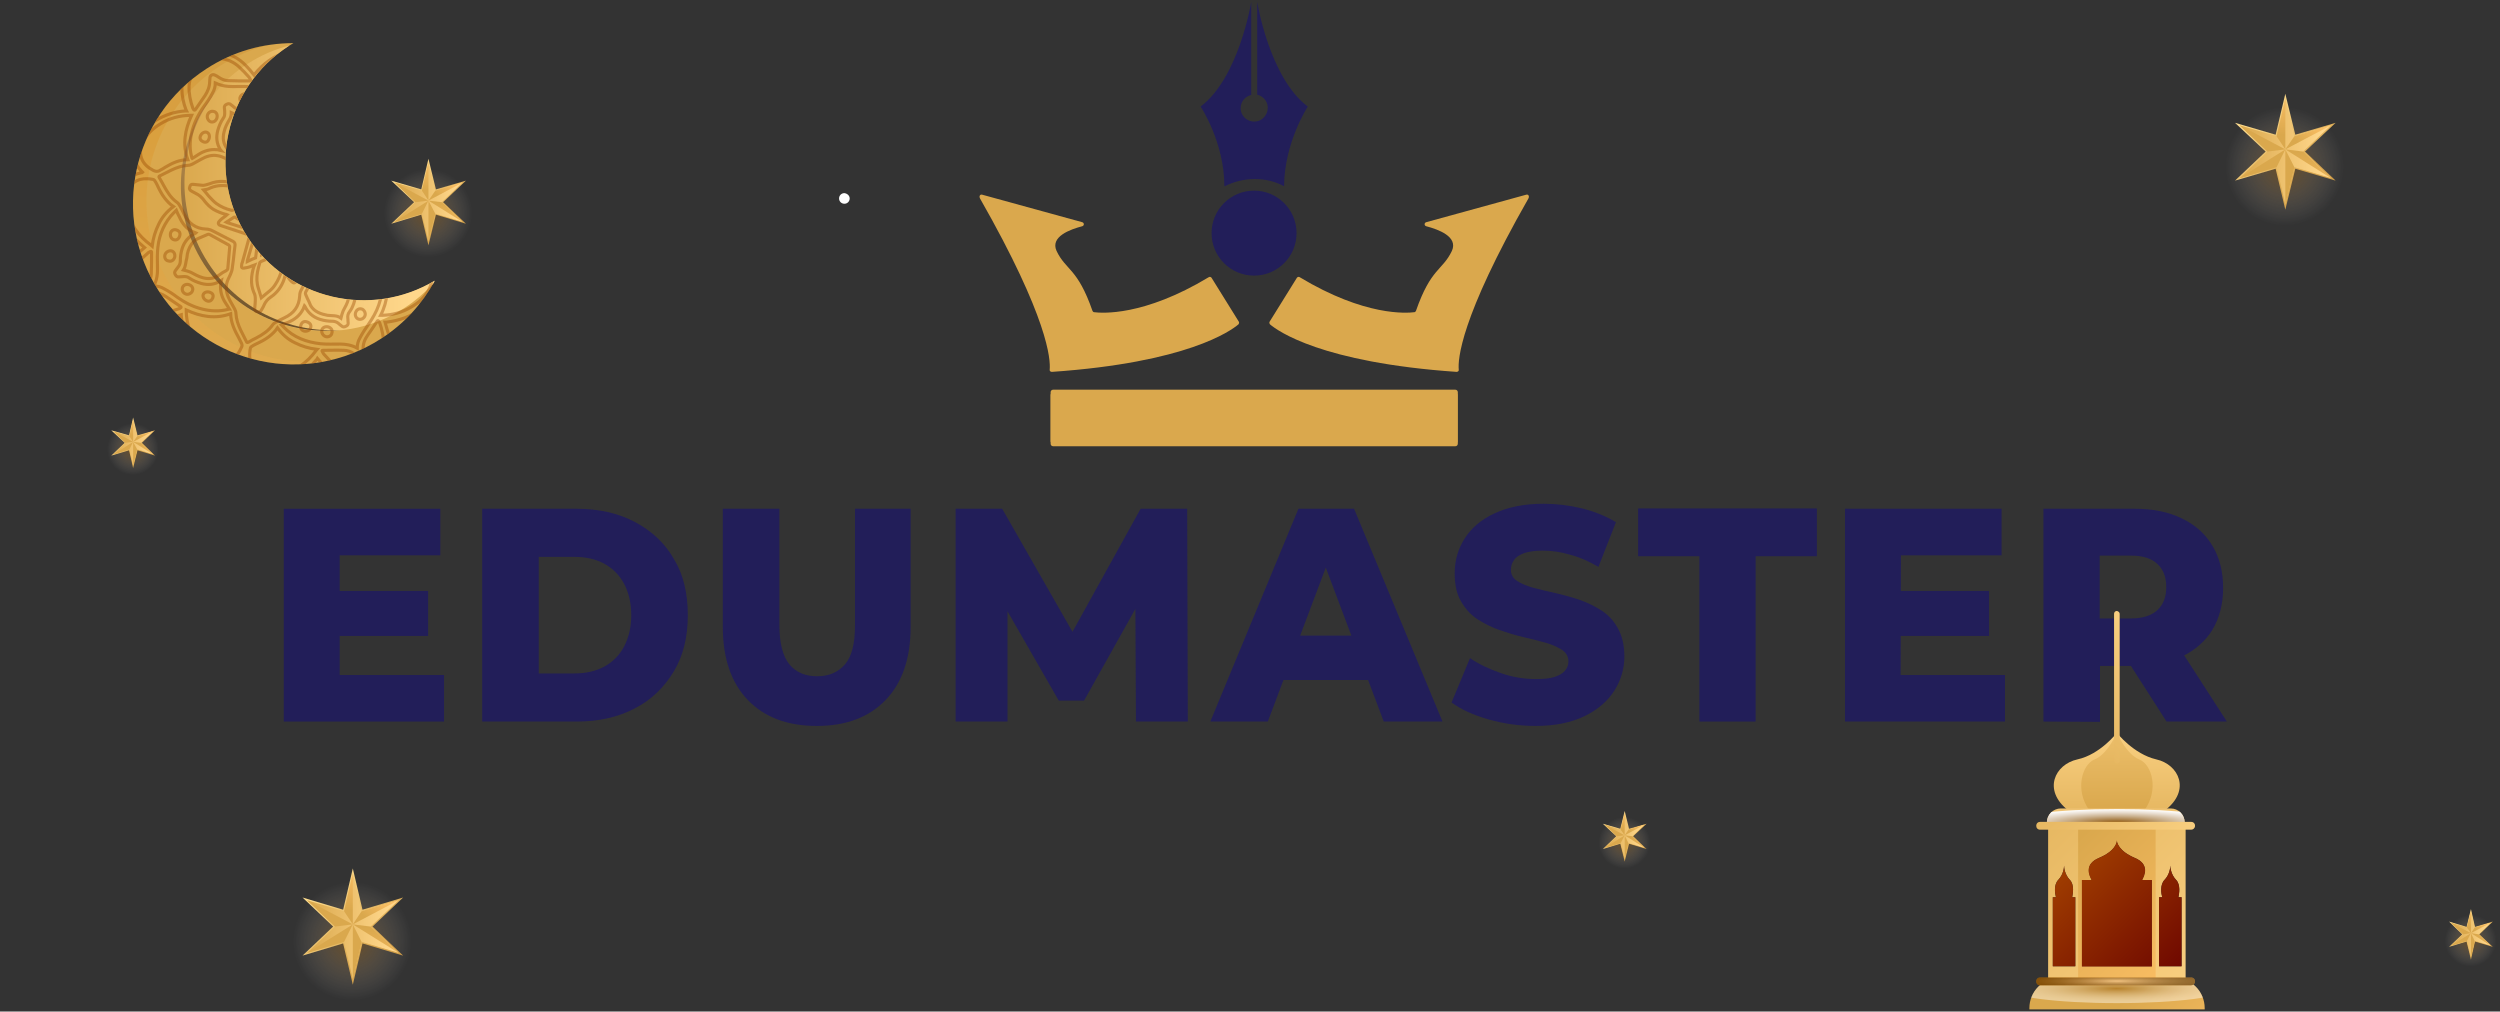 <?xml version="1.0" encoding="utf-8"?>
<!-- Generator: Adobe Illustrator 25.3.0, SVG Export Plug-In . SVG Version: 6.00 Build 0)  -->
<svg version="1.1" id="Layer_1" xmlns="http://www.w3.org/2000/svg" xmlns:xlink="http://www.w3.org/1999/xlink" x="0px" y="0px"
	 viewBox="0 0 800 323.7" style="enable-background:new 0 0 800 323.7;" xml:space="preserve">
<rect x="0" y="0" width="800" height="323.7" fill="#333333" stroke="none"/>
<style type="text/css">
	.st0{fill:#221E59;}
	.st1{fill:#DAA84D;}
	.st2{fill:#FFFFFF;}
	.st3{fill:url(#SVGID_1_);}
	.st4{fill:url(#SVGID_2_);}
	.st5{fill:url(#SVGID_3_);}
	.st6{opacity:0.2;fill:url(#SVGID_4_);}
	.st7{opacity:0.4;clip-path:url(#SVGID_6_);}
	.st8{fill:none;stroke:#984600;stroke-miterlimit:10;}
	.st9{opacity:0.54;fill:url(#SVGID_7_);}
	.st10{fill:url(#SVGID_8_);}
	.st11{fill:url(#SVGID_9_);}
	.st12{fill:url(#SVGID_10_);}
	.st13{fill:url(#SVGID_11_);}
	.st14{fill:url(#SVGID_12_);}
	.st15{fill:url(#SVGID_13_);}
	.st16{fill:url(#SVGID_14_);}
	.st17{fill:url(#SVGID_15_);}
	.st18{opacity:0.54;fill:url(#SVGID_16_);}
	.st19{fill:url(#SVGID_17_);}
	.st20{fill:url(#SVGID_18_);}
	.st21{fill:url(#SVGID_19_);}
	.st22{fill:url(#SVGID_20_);}
	.st23{fill:url(#SVGID_21_);}
	.st24{fill:url(#SVGID_22_);}
	.st25{fill:url(#SVGID_23_);}
	.st26{fill:url(#SVGID_24_);}
	.st27{opacity:0.54;fill:url(#SVGID_25_);}
	.st28{fill:url(#SVGID_26_);}
	.st29{fill:url(#SVGID_27_);}
	.st30{fill:url(#SVGID_28_);}
	.st31{fill:url(#SVGID_29_);}
	.st32{fill:url(#SVGID_30_);}
	.st33{fill:url(#SVGID_31_);}
	.st34{fill:url(#SVGID_32_);}
	.st35{fill:url(#SVGID_33_);}
	.st36{opacity:0.54;fill:url(#SVGID_34_);}
	.st37{fill:url(#SVGID_35_);}
	.st38{fill:url(#SVGID_36_);}
	.st39{fill:url(#SVGID_37_);}
	.st40{fill:url(#SVGID_38_);}
	.st41{fill:url(#SVGID_39_);}
	.st42{fill:url(#SVGID_40_);}
	.st43{fill:url(#SVGID_41_);}
	.st44{fill:url(#SVGID_42_);}
	.st45{opacity:0.54;fill:url(#SVGID_43_);}
	.st46{fill:url(#SVGID_44_);}
	.st47{fill:url(#SVGID_45_);}
	.st48{fill:url(#SVGID_46_);}
	.st49{fill:url(#SVGID_47_);}
	.st50{fill:url(#SVGID_48_);}
	.st51{fill:url(#SVGID_49_);}
	.st52{fill:url(#SVGID_50_);}
	.st53{fill:url(#SVGID_51_);}
	.st54{opacity:0.54;fill:url(#SVGID_52_);}
	.st55{fill:url(#SVGID_53_);}
	.st56{fill:url(#SVGID_54_);}
	.st57{fill:url(#SVGID_55_);}
	.st58{fill:url(#SVGID_56_);}
	.st59{fill:url(#SVGID_57_);}
	.st60{fill:url(#SVGID_58_);}
	.st61{fill:url(#SVGID_59_);}
	.st62{fill:url(#SVGID_60_);}
	.st63{fill:url(#SVGID_61_);}
	.st64{opacity:0.42;clip-path:url(#SVGID_63_);fill:url(#SVGID_64_);}
	.st65{fill:url(#SVGID_65_);}
	.st66{fill:url(#SVGID_66_);}
	.st67{fill:url(#SVGID_67_);}
	.st68{fill:url(#SVGID_68_);}
	.st69{fill:url(#SVGID_69_);}
	.st70{clip-path:url(#SVGID_71_);fill:url(#SVGID_72_);}
	.st71{fill:url(#SVGID_73_);}
	.st72{fill:url(#SVGID_74_);}
	.st73{fill:url(#SVGID_75_);}
	.st74{opacity:0.43;clip-path:url(#SVGID_77_);fill:url(#SVGID_78_);}
	.st75{fill:url(#SVGID_81_);}
	.st76{fill:url(#SVGID_82_);}
	.st77{fill:url(#SVGID_83_);}
</style>
<g>
	<g>
		<path class="st0" d="M108.7,216h33.4v14.9H90.8v-68.1h50.1v14.9h-32.2V216z M107.4,189.1H137v14.4h-29.6V189.1z"/>
		<path class="st0" d="M154.3,230.9v-68.1h30.2c7.1,0,13.3,1.4,18.6,4.2s9.6,6.7,12.5,11.8c3.1,5,4.5,11.1,4.5,18.1s-1.5,13-4.5,18
			c-3.1,5.1-7.2,9.1-12.5,11.8c-5.3,2.8-11.5,4.2-18.6,4.2H154.3L154.3,230.9z M172.4,215.5h11.4c3.6,0,6.8-0.7,9.6-2.2
			c2.7-1.5,4.8-3.6,6.3-6.4c1.5-2.9,2.3-6.2,2.3-10c0-3.9-0.8-7.3-2.3-10.1s-3.6-4.9-6.3-6.4c-2.8-1.5-5.9-2.2-9.6-2.2h-11.4V215.5z
			"/>
		<path class="st0" d="M261.4,232.3c-9.5,0-16.8-2.8-22.1-8.3s-8-13.3-8-23.4v-37.8h18.1V200c0,5.8,1.1,10,3.2,12.6
			c2.2,2.6,5.1,3.8,8.9,3.8s6.7-1.3,8.9-3.8c2.2-2.6,3.2-6.7,3.2-12.6v-37.2h17.8v37.8c0,10.1-2.7,17.9-8,23.4
			S270.8,232.3,261.4,232.3z"/>
		<path class="st0" d="M305.8,230.9v-68.1h14.9l26.5,46.4h-7.9l25.7-46.4h14.9l0.2,68.1h-16.6l-0.2-41.2h2.9l-19.3,34.5h-8.1
			L319,189.7h3.4v41.2H305.8z"/>
		<path class="st0" d="M387.3,230.9l28.2-68.1h17.8l28.3,68.1h-18.8l-22.1-58.7h7.1l-22.1,58.7H387.3L387.3,230.9z M402.8,217.6
			l4.6-14.2h31.2l4.6,14.2H402.8z"/>
		<path class="st0" d="M491.4,232.3c-5.2,0-10.2-0.7-15.1-2.1s-8.8-3.2-11.8-5.4l5.9-14.2c2.9,2,6.2,3.5,9.9,4.8
			c3.7,1.3,7.5,1.9,11.2,1.9c2.5,0,4.5-0.2,6-0.7s2.7-1.2,3.3-2c0.7-0.8,1.1-1.8,1.1-2.9c0-1.6-0.7-2.8-2-3.7
			c-1.4-0.9-3.1-1.7-5.2-2.3c-2.2-0.6-4.5-1.2-7.1-1.8s-5.2-1.4-7.8-2.3c-2.6-0.9-4.9-2.1-7.1-3.5c-2.2-1.5-3.8-3.3-5.2-5.7
			s-2-5.4-2-9c0-4.1,1.1-7.8,3.2-11.1s5.2-6,9.5-8c4.2-2,9.5-3.1,15.7-3.1c4.2,0,8.3,0.5,12.4,1.5c4,1,7.7,2.5,10.8,4.4l-5.6,14.3
			c-3.1-1.8-6-3.1-9.1-3.9c-3-0.9-5.9-1.3-8.7-1.3c-2.5,0-4.5,0.3-6,0.8c-1.5,0.6-2.7,1.3-3.2,2.2c-0.7,0.9-1,2-1,3.2
			c0,1.5,0.7,2.7,2,3.5c1.3,0.9,3.1,1.6,5.2,2.2c2.2,0.6,4.5,1.1,7.1,1.7s5.2,1.3,7.8,2.2c2.6,0.9,4.9,2.1,7.1,3.5
			c2.2,1.5,3.8,3.3,5.1,5.7s2,5.3,2,8.9c0,3.9-1.1,7.6-3.2,10.9c-2.1,3.3-5.2,6-9.4,8.1C502.9,231.2,497.7,232.3,491.4,232.3z"/>
		<path class="st0" d="M543.8,230.9V178h-19.6v-15.3h57.2V178h-19.6v52.9H543.8z"/>
		<path class="st0" d="M608.2,216h33.4v14.9h-51.2v-68.1h50.1v14.9h-32.2L608.2,216L608.2,216L608.2,216z M606.9,189.1h29.6v14.4
			h-29.6V189.1z"/>
		<path class="st0" d="M653.9,230.9v-68.1h29.2c5.8,0,10.8,1,15.1,3.1c4.2,2,7.5,4.9,9.8,8.8c2.3,3.8,3.4,8.3,3.4,13.5
			c0,5.1-1.2,9.6-3.4,13.3c-2.3,3.7-5.6,6.6-9.8,8.6s-9.3,3-15.1,3h-19.2l8.1-8.1v26L653.9,230.9L653.9,230.9z M671.9,206.8
			l-8.1-8.9h18.1c3.7,0,6.6-0.9,8.5-2.7s2.8-4.2,2.8-7.3c0-3.2-0.9-5.6-2.8-7.4c-1.9-1.8-4.6-2.7-8.5-2.7h-18.1l8.1-8.9V206.8z
			 M693.3,230.9l-15.9-24.8h19.2l16,24.8H693.3z"/>
	</g>
</g>
<g>
	<path class="st1" d="M465.8,141.8h-129c-0.4,0-0.6-0.3-0.6-0.6v-14.8c0-0.4,0.3-0.6,0.6-0.6h129c0.4,0,0.6,0.3,0.6,0.6v14.8
		C466.5,141.5,466.2,141.8,465.8,141.8z"/>
	<g>
		<circle class="st0" cx="401.3" cy="74.6" r="13.6"/>
		<g>
			<g>
				<path class="st0" d="M410.9,59.6L410.9,59.6c0.1-14.1,7.6-25.5,7.6-25.5c-12.3-9.2-16.2-33.5-16.2-33.5l0,0v29.7
					c2.2,0.5,3.8,2.7,3.3,5c-0.3,1.7-1.7,3.2-3.3,3.5c-2.9,0.6-5.3-1.6-5.3-4.2c0-2.1,1.5-3.8,3.4-4.2V0.6l0,0
					c0,0-3.9,24.2-16.2,33.5c0,0,7.6,11.4,7.6,25.5h0.1c2.8-1.4,6-2.3,9.6-2.3S408.1,58.1,410.9,59.6z"/>
			</g>
		</g>
	</g>
	<g>
		<g>
			<g>
				<path class="st1" d="M488.4,62.3l-32,8.8c-0.7,0.2-0.7,1.1,0,1.3c3.8,1,10.3,3.3,8.2,7.9c-3,6.3-6.7,5.4-11.5,19.2
					c-0.1,0.2-0.3,0.4-0.5,0.4c-2.4,0.3-15.8,1.4-36.7-11.2c-0.3-0.2-0.7-0.1-0.9,0.2l-8.7,14c-0.2,0.3-0.1,0.6,0.1,0.9
					c2.5,2.1,16.4,12.2,59.7,15.2c0.4,0,0.8-0.3,0.7-0.7c-0.3-3.2,0.4-16.4,22.3-54.8C489.5,62.7,489,62.1,488.4,62.3z"/>
			</g>
			<path class="st1" d="M314.3,62.3l32,8.8c0.7,0.2,0.7,1.1,0,1.3c-3.8,1-10.3,3.3-8.2,7.9c3,6.3,6.7,5.4,11.5,19.2
				c0.1,0.2,0.3,0.4,0.5,0.4c2.4,0.3,15.8,1.4,36.7-11.2c0.3-0.2,0.7-0.1,0.9,0.2l8.7,14c0.2,0.3,0.1,0.6-0.1,0.9
				c-2.5,2.1-16.4,12.2-59.7,15.2c-0.4,0-0.8-0.3-0.7-0.7c0.3-3.2-0.4-16.4-22.3-54.8C313.2,62.7,313.7,62.1,314.3,62.3z"/>
		</g>
	</g>
</g>
<path class="st1" d="M336.2,142v-16.5c0-0.4,0.3-0.8,0.8-0.8h128.7c0.4,0,0.8,0.3,0.8,0.8V142c0,0.4-0.3,0.8-0.8,0.8H337
	C336.5,142.8,336.2,142.4,336.2,142z"/>
<path class="st2" d="M271.9,63.5c0,0.9-0.7,1.7-1.7,1.7c-0.9,0-1.7-0.7-1.7-1.7c0-0.9,0.7-1.7,1.7-1.7
	C271.1,61.9,271.9,62.6,271.9,63.5z"/>
<g>
	<g>
		<linearGradient id="SVGID_1_" gradientUnits="userSpaceOnUse" x1="361.34" y1="65.2" x2="361.84" y2="65.2">
			<stop  offset="0" style="stop-color:#DAA84D"/>
			<stop  offset="0.906" style="stop-color:#FFD78B"/>
		</linearGradient>
		<path class="st3" d="M79.2,75.9C66,55.4,71.8,28,92.4,14.7c0.5-0.3,1-0.6,1.5-0.9c-9.6,0-19.2,2.6-27.8,8.2
			C42.2,37.4,35.4,69.2,50.8,93.1c15.4,23.8,47.2,30.7,71.1,15.3c7.5-4.8,13.2-11.2,17.2-18.5C118.7,102,92.2,96,79.2,75.9z"/>
		<linearGradient id="SVGID_2_" gradientUnits="userSpaceOnUse" x1="57.823" y1="60.207" x2="139.06" y2="60.207">
			<stop  offset="0" style="stop-color:#DAA84D"/>
			<stop  offset="0.906" style="stop-color:#FFD78B"/>
		</linearGradient>
		<path class="st4" d="M65.3,84.7c13.9,21.5,42.7,27.7,64.2,13.8c3.4-2.2,6.4-4.8,9.1-7.7c0.2-0.3,0.4-0.6,0.5-1
			c-20.4,12.2-46.9,6.1-59.9-14C66,55.4,71.8,28,92.4,14.7c0.1-0.1,0.3-0.2,0.4-0.2c-4.7,1.2-9.4,3.2-13.7,6
			C57.5,34.4,51.3,63.1,65.3,84.7z"/>
		
			<radialGradient id="SVGID_3_" cx="84.518" cy="103.704" r="144.571" gradientTransform="matrix(0.829 0.56 -0.56 0.829 82.228 -112.106)" gradientUnits="userSpaceOnUse">
			<stop  offset="0" style="stop-color:#FFC167"/>
			<stop  offset="1" style="stop-color:#000000"/>
		</radialGradient>
		<path class="st5" d="M66.6,84.1c-11.8-18.2-9.4-41.4,4.3-56.9c-14.7,15.2-17.5,38.9-5.6,57.4c9.8,15.1,26.9,22.7,43.7,21
			C92.5,106.6,76.1,98.9,66.6,84.1z"/>
		
			<linearGradient id="SVGID_4_" gradientUnits="userSpaceOnUse" x1="70.407" y1="101.113" x2="125.777" y2="210.503" gradientTransform="matrix(0.829 0.56 -0.56 0.829 82.228 -112.106)">
			<stop  offset="0" style="stop-color:#B9791C"/>
			<stop  offset="0.302" style="stop-color:#DD8000"/>
			<stop  offset="1" style="stop-color:#FFC167"/>
		</linearGradient>
		<path class="st6" d="M55.1,92.2c-15.4-23.8-8.6-55.7,15.3-71.1c5-3.2,10.4-5.5,15.9-6.8c-7,1-13.9,3.6-20.3,7.7
			C42.2,37.4,35.4,69.2,50.8,93.1c12.1,18.8,34.5,27,55.1,22.1C86.5,118.1,66.4,109.7,55.1,92.2z"/>
	</g>
	<g>
		<defs>
			<path id="SVGID_5_" d="M79.2,75.9C66,55.4,71.8,28,92.4,14.7c0.5-0.3,1-0.6,1.5-0.9c-9.6,0-19.2,2.6-27.8,8.2
				C42.2,37.4,35.4,69.2,50.8,93.1c15.4,23.8,47.2,30.7,71.1,15.3c7.5-4.8,13.2-11.2,17.2-18.5C118.7,102,92.2,96,79.2,75.9z"/>
		</defs>
		<clipPath id="SVGID_6_">
			<use xlink:href="#SVGID_5_"  style="overflow:visible;"/>
		</clipPath>
		<g class="st7">
			<path class="st8" d="M77.7,114.8c-0.7,0.6-1.4,1.2-2.2,1.7c-1.8,1.1-3.7,1.3-5.7,0.9c-3.4-0.7-5.9-2.8-7.9-5.6
				c-2.3-3.2-3.5-6.8-3.9-10.7c0-0.1,0-0.3,0-0.4c-1.2,0.3-2.3,0.7-3.5,1c-2.6,0.7-5.2,0.7-7.8-0.3c-1.3-0.5-2.5-1.3-3.8-1.9
				c-0.8-0.4-1.6-0.8-2.5-0.9c-0.8-0.1-1.7,0.1-2.5,0.2c-0.2,0-0.3,0.3-0.5,0.4c-0.4,0.3-0.8,0.4-1.3,0.2c-0.4-0.2-0.9-1-0.8-1.5
				c0.1-0.5,0.4-0.8,0.9-0.9c1.2-0.3,1.8-1.3,2.3-2.3c0.6-1.3,0.5-2.8,0.6-4.2c0.2-3.4,1.7-6.3,4.2-8.7c1-0.9,2-1.7,3-2.6
				c-0.1-0.1-0.2-0.1-0.3-0.2c-3.5-2.9-6-6.4-7.3-10.8c-0.6-2.3-0.8-4.6-0.1-6.8c0.9-3.3,3.1-5.4,6.5-6.1c0.1,0,0.3-0.1,0.4-0.1
				c0,0,0,0,0.1-0.1c-0.1-0.1-0.2-0.2-0.3-0.3c-2.5-2.5-3.2-5.9-1.8-9.2c1.2-3.1,3.4-5.3,6.2-7c3-1.8,6.2-2.9,9.7-3.1
				c0.1,0,0.2,0,0.3,0c-0.1-0.2-0.1-0.3-0.2-0.4c-0.8-2.2-1.3-4.4-1.3-6.7c0-2.5,0.8-4.8,2.1-6.9c0.6-1,1.2-2.1,1.5-3.3
				c0.2-0.9,0-1.8-0.2-2.6c0-0.2-0.3-0.3-0.4-0.5c-0.3-0.4-0.5-0.9-0.2-1.3c0.3-0.5,0.8-0.8,1.4-0.8c0.4,0,0.8,0.4,1,0.9
				c0.3,1.2,1.2,1.8,2.3,2.2c1.3,0.6,2.8,0.6,4.2,0.7c3.5,0.2,6.4,1.7,8.8,4.2c0.9,0.9,1.7,1.9,2.6,3c0-0.1,0.1-0.2,0.2-0.3
				c2.8-3.4,6.1-5.8,10.3-7.1c2.4-0.7,4.8-1,7.3-0.3c3.3,0.9,5.5,3,6.2,6.5c0,0.2,0.1,0.3,0.1,0.5c0,0,0,0,0,0
				c0.4-0.4,0.8-0.7,1.2-1.1c2-1.6,4.2-2,6.7-1.5c3.1,0.6,5.5,2.5,7.4,4.9c2.6,3.3,4,7.2,4.4,11.4c0,0.1,0,0.2,0,0.4c0,0,0,0,0,0.1
				c0.2-0.1,0.3-0.1,0.5-0.2c2.3-0.8,4.6-1.4,7.1-1.3c2.5,0.1,4.7,1,6.7,2.3c0.9,0.6,1.8,1,2.8,1.3c0.9,0.3,1.8,0.1,2.7-0.2
				c0.2,0,0.3-0.3,0.5-0.4c0.4-0.3,1-0.4,1.3-0.2c0.5,0.3,0.8,0.8,0.8,1.5c0,0.5-0.4,0.8-0.9,1c-1.2,0.3-1.8,1.2-2.2,2.3
				c-0.6,1.3-0.6,2.8-0.7,4.2c-0.2,3.5-1.7,6.4-4.2,8.8c-1,0.9-2,1.7-3,2.6c0.1,0.1,0.2,0.1,0.3,0.2c3.6,3,6.2,6.7,7.4,11.3
				c0.5,2.1,0.6,4.3,0,6.5c-1,3.3-3.1,5.4-6.4,6.1c-0.2,0-0.3,0.1-0.6,0.1c0.2,0.2,0.3,0.3,0.4,0.4c2.5,2.5,3,5.5,1.9,8.8
				c-0.8,2.5-2.5,4.5-4.6,6.1c-3.3,2.6-7.2,3.9-11.3,4.4c-0.1,0-0.3,0-0.4,0c0.3,1.2,0.7,2.3,1,3.4c0.7,2.6,0.7,5.3-0.3,7.8
				c-0.5,1.3-1.3,2.5-1.9,3.8c-0.4,0.8-0.8,1.6-0.9,2.5c-0.1,0.8,0.1,1.7,0.2,2.5c0,0.2,0.3,0.3,0.4,0.5c0.3,0.4,0.5,0.8,0.2,1.3
				c-0.2,0.4-1,0.9-1.5,0.8c-0.5-0.1-0.8-0.4-1-0.9c-0.3-1.2-1.3-1.8-2.3-2.2c-1.3-0.6-2.8-0.6-4.2-0.7c-3.5-0.2-6.4-1.7-8.7-4.2
				c-0.9-1-1.7-2-2.6-3c-0.1,0.2-0.3,0.4-0.5,0.6c-3,3.5-6.6,6-11.1,7.1c-2.1,0.5-4.3,0.6-6.5,0c-3.3-1-5.4-3.1-6.1-6.5
				C77.7,115.1,77.7,114.9,77.7,114.8z M110.5,47.9C110.5,47.9,110.5,47.9,110.5,47.9c0-0.3,0-0.5,0.1-0.7c0-0.1,0-0.1,0-0.2
				c0.2-1.9-0.2-3.7-1.2-5.3c-0.5-0.9-1-1.8-1.5-2.7c-0.2-0.4-0.4-0.9-0.4-1.3c0-2-0.7-3.8-1.6-5.6c-0.6-1.2-1.2-2.4-1.8-3.5
				c-0.1-0.3-0.3-0.3-0.6-0.1c-0.8,0.5-1.7,1-2.5,1.4c-2,1.1-3.9,2.3-5.3,4.2c-0.2,0.3-0.6,0.6-1,0.8c-0.9,0.5-1.8,1-2.7,1.4
				c-3,1.4-4.7,3.7-4.9,7c0,0.7-0.2,1.4-0.5,2c-1.1,2.2-2.3,4.4-3.4,6.5c-0.3,0.6-0.8,0.8-1.4,0.7c-0.5-0.1-1.1-0.1-1.6-0.2
				c-1.9-0.2-3.9-0.4-5.8-0.7c-0.7-0.1-1.3-0.3-1.9-0.7c-0.9-0.5-2-1-3-1.1C67.8,49.5,66,50,64.3,51c-0.9,0.5-1.8,1-2.7,1.5
				c-0.4,0.2-0.9,0.4-1.4,0.4c-1.9,0.1-3.6,0.7-5.3,1.5c-1.3,0.6-2.5,1.3-3.8,1.9c-0.3,0.1-0.3,0.3-0.1,0.6c0.5,0.8,0.9,1.6,1.4,2.5
				c1.1,2,2.3,4,4.3,5.4c0.3,0.2,0.6,0.6,0.8,1c0.5,0.9,1,1.8,1.4,2.7c1.4,2.9,3.7,4.7,7,4.8c0.7,0,1.4,0.2,2,0.5
				c2.2,1.1,4.4,2.3,6.6,3.4c0.6,0.3,0.8,0.8,0.7,1.4c-0.1,0.5-0.1,1.1-0.2,1.6c-0.2,1.9-0.4,3.9-0.7,5.8c-0.1,0.7-0.3,1.2-0.6,1.9
				c-0.5,1-1,2-1.2,3c-0.3,1.9,0.2,3.7,1.1,5.3c0.5,0.9,1,1.8,1.5,2.7c0.2,0.4,0.4,0.9,0.4,1.4c0.1,1.9,0.7,3.6,1.5,5.3
				c0.6,1.3,1.3,2.5,1.9,3.8c0.1,0.3,0.3,0.2,0.6,0.1c0.8-0.5,1.6-0.9,2.4-1.3c2.1-1.1,4-2.3,5.4-4.3c0.2-0.3,0.6-0.6,1-0.8
				c0.9-0.5,1.8-1,2.7-1.4c3-1.4,4.7-3.6,4.9-7c0-0.8,0.2-1.5,0.6-2.1c1.1-2.2,2.2-4.3,3.4-6.5c0.3-0.6,0.8-0.8,1.5-0.8
				c0.5,0.1,1,0.1,1.5,0.2c1.9,0.2,3.9,0.4,5.8,0.7c0.7,0.1,1.3,0.3,1.9,0.6c1,0.5,2,1,3,1.1c1.9,0.3,3.7-0.2,5.3-1.2
				c0.9-0.5,1.8-1,2.7-1.5c0.4-0.2,0.9-0.4,1.4-0.4c1.9-0.1,3.6-0.7,5.2-1.5c1.3-0.6,2.5-1.3,3.8-1.9c0.3-0.1,0.3-0.3,0.1-0.6
				c-0.5-0.9-1-1.7-1.5-2.6c-1.1-2-2.3-3.9-4.2-5.2c-0.3-0.2-0.6-0.6-0.8-1c-0.5-0.9-1-1.8-1.4-2.7c-1.4-3-3.6-4.7-7-4.9
				c-0.7,0-1.4-0.2-2.1-0.5c-2.2-1.1-4.3-2.2-6.5-3.4c-0.6-0.3-0.8-0.8-0.8-1.4c0.1-0.7,0.1-1.3,0.2-2c0.2-1.8,0.4-3.6,0.6-5.3
				c0.1-0.5,0.2-1,0.4-1.5C109.6,49.5,110.1,48.7,110.5,47.9z M85.9,39.9c0.1-0.4,0.2-0.8,0.4-1.1c1-2,2.6-3.3,4.7-4.2
				c0.7-0.3,1.4-0.6,2.1-0.9c-0.1-0.1-0.1-0.2-0.1-0.2c-0.2-0.2-0.3-0.4-0.5-0.5c-3.3-3.3-7.3-4.8-11.8-5.2
				c-2.1-0.2-4.2-0.1-6.3-0.1c-1.6,0-3.2-0.2-4.7-0.8c-0.3-0.1-0.5-0.3-0.8-0.4c0,1.2-0.3,2.3-0.9,3.3c-0.8,1.5-1.7,2.9-2.7,4.2
				c-2,2.8-3.4,5.7-4.1,9.1c-0.5,2.5-0.5,5,0.2,7.4c0,0.1,0,0.1,0.1,0.2c0.7-0.4,1.3-0.8,1.9-1.2c1.8-1.2,3.8-1.8,6-1.6
				c0.4,0,0.8,0.2,1.3,0.3c-0.1-0.1-0.1-0.2-0.2-0.3c-1.2-2-1.4-4-0.8-6.2c0.4-1.4,0.9-2.6,1.7-3.8c0.4-0.5,0.5-1,0.5-1.7
				c0-0.5,0-1.1-0.1-1.6c-0.1-0.6,0.2-1,0.7-1.2c0.5-0.3,1-0.3,1.4,0.1c0.4,0.3,0.8,0.6,1.1,0.9c0.5,0.4,1.2,0.6,1.8,0.6
				c1.5-0.1,3,0.3,4.4,0.8c1.4,0.5,2.7,1.4,3.5,2.7C85.3,38.9,85.6,39.4,85.9,39.9z M112.4,48.1c0.2-0.1,0.3-0.2,0.4-0.2
				c1.4-0.8,2.9-1.2,4.6-1c1.9,0.3,3.6,0.8,5.1,1.9c0.6,0.5,1.3,0.7,2.1,0.6c0.5-0.1,0.9,0,1.4-0.1c0.6-0.1,1,0.2,1.2,0.7
				c0.3,0.5,0.3,1-0.1,1.4c-0.3,0.4-0.6,0.8-0.9,1.1c-0.4,0.5-0.6,1.2-0.6,1.8c0,1.4-0.2,2.7-0.6,4c-0.7,2.2-2.1,3.8-4.1,4.8
				c-0.1,0-0.2,0.1-0.3,0.2c0.3,0.1,0.5,0.1,0.6,0.2c0.2,0.1,0.4,0.1,0.5,0.2c2,1,3.3,2.6,4.2,4.7c0.3,0.7,0.6,1.4,0.9,2.1
				c0.2-0.1,0.3-0.2,0.4-0.3c0.5-0.5,1-1,1.5-1.6c2.7-3.3,4-7.2,4.2-11.4c0.1-1.9,0-3.8,0-5.7c0-1.5,0.2-3,0.8-4.4
				c0.1-0.3,0.3-0.5,0.4-0.8c-1.2,0-2.3-0.3-3.3-0.9c-1.5-0.8-2.9-1.7-4.3-2.7c-2.4-1.7-5-3.1-7.9-3.8c-2.2-0.6-4.3-0.8-6.6-0.5
				c-0.7,0.1-1.5,0.3-2.2,0.4c0.8,1.5,1.9,2.7,2.4,4.4C112.8,44.7,112.9,46.3,112.4,48.1z M56.4,67.3c-0.7,0.7-1.3,1.3-1.8,1.9
				c-2.7,3.3-4,7.2-4.2,11.4c-0.1,1.9,0,3.8,0,5.7c0,1.5-0.2,3-0.8,4.4c-0.1,0.3-0.3,0.5-0.4,0.8c1.2,0,2.3,0.3,3.3,0.9
				c1.5,0.8,2.9,1.7,4.2,2.7c2.4,1.7,5.1,3.1,8,3.8c2.8,0.7,5.5,0.8,8.3,0.1c0.1,0,0.2-0.1,0.4-0.1c-0.4-0.7-0.8-1.3-1.2-1.9
				c-1.2-1.8-1.8-3.8-1.6-6c0-0.4,0.2-0.8,0.3-1.4c-0.2,0.1-0.2,0.2-0.3,0.3c-2,1.2-4,1.4-6.2,0.8c-1.4-0.4-2.6-0.9-3.8-1.7
				c-0.5-0.4-1-0.5-1.7-0.5c-0.5,0-1.1,0.1-1.6,0.1c-0.6,0.1-0.9-0.2-1.2-0.7c-0.3-0.5-0.3-0.9,0.1-1.4c0.3-0.4,0.6-0.8,0.9-1.2
				c0.4-0.5,0.6-1.2,0.6-1.8c0-1.4,0.2-2.7,0.6-4c0.7-2.2,2.1-3.8,4.1-4.8c0.1,0,0.2-0.1,0.3-0.2c-0.4-0.2-0.8-0.2-1.1-0.4
				c-2-1-3.3-2.6-4.2-4.7C57.1,68.8,56.7,68.1,56.4,67.3z M114.3,111.4c0-1.2,0.3-2.3,0.9-3.3c0.8-1.5,1.7-2.9,2.7-4.3
				c1.3-1.9,2.5-3.9,3.3-6.2c0.9-2.6,1.4-5.2,1-8c-0.1-0.8-0.3-1.7-0.4-2.6c-0.7,0.5-1.4,0.9-2,1.3c-1.4,0.9-2.9,1.5-4.5,1.6
				c-0.9,0-1.8-0.1-2.7-0.2c0,0,0.1,0.1,0.2,0.3c0.8,1.4,1.3,2.9,1,4.6c-0.3,1.9-0.8,3.6-1.9,5.1c-0.5,0.6-0.7,1.3-0.6,2.1
				c0.1,0.5,0,0.9,0.1,1.4c0.1,0.6-0.2,1-0.7,1.2c-0.5,0.3-1,0.3-1.4-0.1c-0.4-0.3-0.8-0.6-1.1-0.9c-0.5-0.4-1.2-0.6-1.8-0.6
				c-1.4,0-2.7-0.2-4-0.6c-2.2-0.7-3.8-2.1-4.8-4.1c0-0.1-0.1-0.2-0.2-0.3c-0.2,0.4-0.2,0.8-0.4,1.1c-1,2-2.6,3.3-4.7,4.2
				c-0.7,0.3-1.4,0.6-2.2,0.9c0.3,0.3,0.5,0.5,0.7,0.7c3.2,3.3,7.3,4.8,11.8,5.3c2.1,0.2,4.1,0.1,6.2,0.1
				C110.6,110.1,112.5,110.4,114.3,111.4z M109.4,37.4c4.9-1.8,9.6-0.9,14.2,1.2c0-0.2,0-0.3,0-0.5c-0.1-3.4-0.9-6.5-2.7-9.4
				c-1.3-2.2-3-4.1-5.3-5.4c-1.8-1-3.7-1.4-5.8-0.7c-1.8,0.7-2.9,2-3.8,3.7c-0.4,0.8-0.5,1.5,0,2.2c0.3,0.6,0.6,1.1,1,1.7
				C108.3,32.4,109.3,34.7,109.4,37.4z M88.8,104.9c-0.8,1.2-1.7,2-2.7,2.8c-1.3,1-2.7,1.7-4.2,2.4c-0.5,0.2-0.9,0.5-1.4,0.8
				c-0.2,0.1-0.4,0.4-0.4,0.6c-0.1,0.6-0.2,1.1-0.2,1.7c-0.2,3.3,1.6,5.8,4.8,6.6c1.5,0.4,3.1,0.4,4.6,0.1c5-1,8.9-3.7,11.9-7.8
				c0.1-0.1,0.1-0.2,0.2-0.3c-2.5-0.3-4.8-1-7-2.1C92.1,108.6,90.3,107,88.8,104.9z M73.8,100.4c-4.9,1.8-9.6,0.9-14.2-1.2
				c0,0.2,0,0.3,0,0.5c0.1,3.2,0.9,6.3,2.5,9.1c1.4,2.5,3.3,4.6,5.9,6c1.9,1,3.9,1.2,5.9,0.2c1.7-0.8,2.7-2.3,3.4-3.9
				c0.2-0.4,0.2-0.8,0-1.2c-0.3-0.6-0.6-1.2-0.9-1.8C75,105.6,73.9,103.2,73.8,100.4z M60.1,51.1c-1.8-4.9-0.9-9.6,1.2-14.2
				c-0.2,0-0.3,0-0.5,0c-3.4,0.1-6.5,0.9-9.4,2.7c-2.2,1.3-4.1,3-5.4,5.3c-1,1.8-1.4,3.7-0.7,5.8c0.7,1.8,2,2.9,3.7,3.8
				c0.8,0.4,1.5,0.5,2.2,0c0.6-0.3,1.1-0.6,1.7-1C55.1,52.2,57.4,51.1,60.1,51.1z M134.6,59.1c-0.8,5.1-2.6,9.5-6.8,12.5
				c0.7,0.7,1.5,1.4,2.2,2.2c1,1.2,1.9,2.6,2.6,4.1c0.3,0.7,0.7,1.3,1,1.9c0.3,0.5,0.7,0.7,1.2,0.8c0.4,0,0.8,0.1,1.3,0.1
				c3.3,0.2,5.7-1.6,6.6-4.8c0.4-1.5,0.4-3.1,0.1-4.6c-0.8-4.1-2.7-7.4-5.8-10.2C136.2,60.3,135.4,59.8,134.6,59.1z M121.8,100.9
				c0.2,0,0.4,0,0.5,0c3.3-0.1,6.4-0.9,9.2-2.6c2.3-1.3,4.3-3,5.6-5.4c1-1.8,1.4-3.7,0.7-5.7c-0.6-1.8-2-2.9-3.7-3.8
				c-0.8-0.4-1.5-0.4-2.3,0c-0.2,0.1-0.5,0.3-0.7,0.4c-1.4,0.7-2.7,1.4-4.1,2c-1.2,0.6-2.6,0.8-4,0.8c0.9,2.4,1.2,4.8,0.9,7.2
				C123.6,96.3,123,98.6,121.8,100.9z M55.5,66.1c-1.2-0.8-2-1.7-2.8-2.7c-1-1.3-1.7-2.7-2.4-4.2c-0.2-0.5-0.5-0.9-0.8-1.4
				c-0.1-0.2-0.4-0.4-0.6-0.4c-0.6-0.1-1.1-0.2-1.7-0.2c-3.3-0.2-5.8,1.6-6.6,4.8c-0.4,1.5-0.4,3.1-0.1,4.6c1,5,3.7,8.9,7.9,11.9
				c0.1,0.1,0.2,0.1,0.3,0.2c0.3-2.5,1-4.8,2.1-7C51.9,69.4,53.5,67.6,55.5,66.1z M94.3,32.7c0.7-0.7,1.4-1.5,2.2-2.2
				c1.2-1,2.6-1.9,4.1-2.5c0.7-0.3,1.3-0.7,2-1.1c0.3-0.2,0.5-0.4,0.6-0.8c0.1-0.5,0.2-1,0.2-1.6c0.2-3.3-1.6-5.8-4.8-6.7
				c-1.5-0.4-3-0.4-4.6-0.1c-5,1-9,3.7-11.9,7.9c-0.1,0.1-0.1,0.2-0.1,0.3C86.8,26.8,91.3,28.5,94.3,32.7z M74,36c0,0.1,0,0.1,0,0.2
				c0,0.8-0.2,1.5-0.6,2.1c-0.7,1.2-1.4,2.5-1.7,3.9c-0.5,2-0.3,3.7,1,5.4c0.5,0.6,0.9,1.3,1.3,2c0.2,0.3,0.4,0.5,0.7,0.5
				c2.3,0.2,4.6,0.4,6.9,0.6c0.2,0,0.4-0.1,0.5-0.3c1.1-2,2.3-4,3.4-6.1c0.1-0.2,0.1-0.5,0-0.7c-0.3-0.9-0.7-1.7-1.1-2.5
				c-0.2-0.4-0.3-0.7-0.5-1.1c-1.2-2-3.2-2.7-5.4-3.1c-1-0.2-2.1-0.2-3.1-0.4C74.9,36.5,74.5,36.2,74,36z M124.6,51.3
				c-0.2,0-0.2-0.1-0.3-0.1c-0.8,0-1.5-0.2-2.1-0.6c-1.2-0.7-2.5-1.4-3.9-1.7c-2-0.5-3.7-0.3-5.4,1c-0.6,0.5-1.3,0.9-2,1.3
				c-0.3,0.2-0.5,0.4-0.5,0.7c-0.2,2.3-0.4,4.6-0.6,6.9c0,0.2,0.1,0.4,0.3,0.5c2,1.1,4,2.3,6.1,3.4c0.2,0.1,0.5,0.1,0.7,0
				c0.9-0.3,1.7-0.8,2.5-1.1c1.1-0.4,2.1-1.1,2.8-2.2c0.8-1.3,1.3-2.7,1.4-4.2C123.7,53.9,123.6,52.5,124.6,51.3z M109.1,101.8
				c0.2-0.8,0.4-1.6,0.7-2.3c0.7-1.3,1.4-2.5,1.7-3.9c0.5-1.9,0.3-3.7-1-5.3c-0.5-0.6-0.9-1.3-1.3-2.1c-0.2-0.3-0.4-0.5-0.7-0.5
				c-2.3-0.2-4.6-0.4-6.9-0.6c-0.3,0-0.4,0.1-0.5,0.3c-1.1,2-2.2,4-3.3,6.1c-0.1,0.2-0.1,0.5,0,0.7c0.3,0.8,0.7,1.6,1.1,2.4
				c0.2,0.4,0.3,0.8,0.5,1.2c1.2,2,3.3,2.7,5.4,3.1C106.2,101.1,107.8,100.8,109.1,101.8z M58.7,86.4c0.8,0.2,1.6,0.4,2.3,0.7
				c1.3,0.7,2.5,1.4,4,1.8c1.9,0.5,3.7,0.2,5.3-1c0.6-0.5,1.3-0.9,2.1-1.3c0.3-0.2,0.5-0.4,0.5-0.7c0.2-2.3,0.4-4.6,0.6-6.9
				c0-0.3-0.1-0.4-0.3-0.6c-2-1.1-4-2.2-6-3.3c-0.2-0.1-0.5-0.2-0.7-0.1c-1,0.4-1.9,0.8-2.8,1.2c-1,0.4-1.8,1-2.4,1.9
				c-0.9,1.3-1.4,2.8-1.5,4.4C59.4,83.8,59.5,85.2,58.7,86.4z M64.1,17.3c-0.1,0.3-0.1,0.5-0.1,0.8c-0.3,1.4-0.9,2.7-1.6,3.9
				c-1,1.7-1.8,3.5-1.9,5.5c-0.1,2.4,0.4,4.8,1.2,7.1c0.1,0.2,0.2,0.3,0.3,0.5c0.2,0.2,0.3,0.2,0.5,0c1-1.5,2.1-3,3.1-4.5
				c0.9-1.4,1.5-2.9,1.5-4.6c0-0.4,0.1-0.8,0.1-1.2c0.1-0.7,0.8-1.1,1.5-0.8c0.5,0.2,1,0.5,1.4,0.8c0.9,0.6,1.9,1,2.9,1
				c2.3,0.1,4.7,0.1,7,0.1c0.2,0,0.3-0.1,0.2-0.3c-0.2-0.3-0.3-0.7-0.6-1c-1-1.1-1.9-2.1-3-3.1c-1.8-1.7-3.9-2.6-6.4-2.8
				C68.1,18.4,66,18.3,64.1,17.3z M143.1,41.4c-0.3,0-0.5-0.1-0.7-0.1c-1.4-0.3-2.7-0.9-3.9-1.6c-1.7-1-3.4-1.8-5.4-1.9
				c-2.5-0.1-4.8,0.4-7.1,1.2c-0.2,0.1-0.3,0.2-0.5,0.3c-0.2,0.2-0.3,0.3,0,0.5c1.5,1,3,2,4.4,3c1.4,1,2.9,1.6,4.7,1.5
				c0.4,0,0.8,0.1,1.2,0.1c0.8,0.1,1.1,0.8,0.8,1.5c-0.2,0.5-0.5,1-0.8,1.4c-0.6,0.9-0.9,1.8-1,2.8c-0.1,2.3-0.1,4.7-0.1,7
				c0,0.3,0.2,0.3,0.3,0.2c0.3-0.2,0.7-0.3,1-0.6c1.1-1,2.2-2,3.2-3.1c1.6-1.8,2.5-3.9,2.7-6.3c0.1-1.7,0.2-3.4,0.9-5.1
				C142.9,42,143,41.7,143.1,41.4z M40,96.4c0.3,0.1,0.5,0.1,0.8,0.1c1.4,0.3,2.7,0.9,3.9,1.6c1.7,1,3.5,1.8,5.5,1.9
				c2.4,0.1,4.8-0.4,7.1-1.2c0.2-0.1,0.4-0.2,0.5-0.3c0.2-0.1,0.2-0.3,0-0.4c-1.6-1.1-3.1-2.1-4.7-3.2c-1.3-0.9-2.8-1.4-4.4-1.4
				c-0.4,0-0.8-0.1-1.2-0.1c-0.7-0.1-1.1-0.8-0.8-1.5c0.2-0.5,0.5-0.9,0.7-1.3c0.6-0.9,1-1.9,1-2.9c0.1-2.3,0.1-4.7,0.1-7
				c0-0.3-0.2-0.3-0.4-0.2c-0.3,0.2-0.7,0.3-0.9,0.6c-0.9,0.8-1.8,1.6-2.7,2.5c-2,2-3.1,4.5-3.3,7.3C41.1,92.7,40.9,94.6,40,96.4z
				 M119.1,120.4c0-0.3,0.1-0.5,0.1-0.7c0.3-1.4,0.9-2.7,1.6-3.9c1-1.7,1.8-3.4,1.9-5.4c0.1-2.5-0.4-4.8-1.2-7.1
				c-0.1-0.2-0.2-0.3-0.3-0.5c-0.2-0.2-0.3-0.3-0.5,0c-1,1.5-2,3-3,4.4c-1,1.4-1.6,2.9-1.5,4.7c0,0.4-0.1,0.8-0.1,1.2
				c-0.1,0.8-0.8,1.1-1.5,0.8c-0.5-0.2-0.9-0.4-1.3-0.7c-1-0.7-2.1-1.1-3.3-1.1c-2.2-0.1-4.4,0-6.7,0c-0.3,0-0.3,0.2-0.2,0.3
				c0.2,0.3,0.3,0.7,0.6,1c1,1.1,2,2.2,3.1,3.2c1.8,1.6,3.9,2.5,6.3,2.7c1.7,0.1,3.4,0.2,5.1,0.9
				C118.5,120.2,118.8,120.3,119.1,120.4z"/>
			<path class="st8" d="M107.4,79.1c0.2,0.6,0.5,1.2,0.6,1.7c0.2,0.5,0.3,1.1,0.4,1.6c0.1,0.5-0.2,0.8-0.7,0.7
				c-0.4,0-0.9-0.1-1.3-0.3c-2.7-0.7-5.3-1.5-8-2.2c-0.4-0.1-0.6,0-0.7,0.4c-0.9,2.9-1.9,5.8-2.9,8.7c-0.1,0.2-0.1,0.4-0.2,0.5
				c-0.2,0.4-0.6,0.4-0.9,0.2c-0.8-0.5-1.3-1.4-1.9-2.2c-0.1-0.2-0.2-0.3-0.4-0.6c-0.2,0.7-0.4,1.2-0.5,1.8
				c-0.8,2.3-2.2,4.3-4.3,5.7c-0.9,0.6-1.6,1.4-2.1,2.5c-0.2,0.6-0.6,1.1-0.9,1.7c-0.3,0.6-0.7,0.6-1.5,0.4
				c-0.5-0.2-0.7-0.5-0.6-1.1c0.1-0.9,0.2-1.8,0.2-2.6c0-0.5,0-1-0.1-1.4c-0.1-0.4-0.2-0.8-0.4-1.1c-1.1-2.7-0.8-5.4,0-8.1
				c0.1-0.2,0.1-0.4,0.2-0.6c-0.6,0.2-1,0.4-1.5,0.6c-0.6,0.2-1.2,0.3-1.9,0.4c-0.5,0.1-0.8-0.2-0.7-0.7c0-0.5,0.1-0.9,0.3-1.3
				c0.7-2.7,1.5-5.3,2.2-8c0.1-0.4,0-0.6-0.4-0.7c-2.9-1-5.8-1.9-8.7-2.9c-0.2-0.1-0.3-0.1-0.5-0.2c-0.4-0.3-0.4-0.6-0.2-1
				c0.6-0.8,1.4-1.3,2.2-1.9c0.1-0.1,0.3-0.2,0.5-0.4c-0.2-0.1-0.3-0.1-0.5-0.1c-1.4-0.4-2.7-0.9-3.9-1.6c-1.1-0.7-2-1.6-2.8-2.6
				c-0.3-0.4-0.5-0.7-0.8-1c-0.4-0.4-0.8-0.8-1.3-1.1c-0.7-0.4-1.5-0.8-2.2-1.2c-0.5-0.3-0.7-0.7-0.5-1.2c0.2-0.8,0.5-1,1.2-0.9
				c1,0.1,1.9,0.2,2.9,0.3c0.3,0,0.6,0,0.9-0.1c0.5-0.1,1-0.3,1.4-0.4c2.7-1.1,5.4-0.9,8.2,0c0.1,0,0.3,0.1,0.4,0.1c0,0,0.1,0,0.1,0
				c-0.2-0.5-0.4-1.1-0.6-1.6c-0.2-0.5-0.3-1.1-0.4-1.6c-0.1-0.5,0.2-0.8,0.7-0.7c0.4,0,0.9,0.1,1.3,0.3c2.7,0.7,5.3,1.5,8,2.2
				c0.4,0.1,0.6,0,0.7-0.4c0.9-2.9,1.9-5.8,2.9-8.7c0.1-0.2,0.1-0.4,0.2-0.5c0.2-0.4,0.6-0.4,0.9-0.2c0.8,0.5,1.3,1.4,1.9,2.2
				c0.1,0.2,0.2,0.3,0.4,0.6c0.2-0.7,0.4-1.2,0.5-1.8c0.8-2.3,2.2-4.3,4.3-5.7c0.9-0.6,1.6-1.4,2.1-2.5c0.2-0.6,0.6-1.1,0.9-1.7
				c0.3-0.6,0.7-0.6,1.5-0.4c0.5,0.2,0.7,0.5,0.6,1.1c-0.1,0.9-0.2,1.8-0.2,2.6c0,0.5,0,1,0.1,1.4c0.1,0.4,0.2,0.8,0.4,1.1
				c1.1,2.7,0.8,5.4,0,8.1c-0.1,0.2-0.1,0.4-0.2,0.6c0.6-0.2,1-0.4,1.5-0.6c0.6-0.2,1.2-0.3,1.9-0.4c0.5-0.1,0.8,0.2,0.7,0.7
				c0,0.5-0.1,0.9-0.3,1.3c-0.7,2.7-1.5,5.3-2.2,8c-0.1,0.4,0,0.6,0.4,0.7c2.9,1,5.8,1.9,8.7,2.9c0.2,0.1,0.3,0.1,0.5,0.2
				c0.4,0.3,0.4,0.6,0.2,1c-0.6,0.8-1.4,1.3-2.2,1.9c-0.1,0.1-0.3,0.2-0.5,0.4c0.2,0.1,0.3,0.1,0.5,0.1c1.4,0.4,2.7,0.9,3.9,1.6
				c1.1,0.7,2,1.6,2.8,2.6c0.3,0.4,0.5,0.7,0.8,1c0.4,0.4,0.8,0.8,1.3,1.1c0.7,0.4,1.5,0.8,2.2,1.2c0.5,0.3,0.7,0.7,0.5,1.2
				c-0.2,0.8-0.5,1-1.2,0.9c-1-0.1-1.9-0.2-2.9-0.3c-0.3,0-0.6,0-0.9,0.1c-0.5,0.1-1,0.3-1.4,0.4c-2.7,1.1-5.4,0.9-8.2,0
				C107.8,79.2,107.6,79.2,107.4,79.1z M65.2,60.8c0.7,0.8,1.3,1.7,2.1,2.5c0.6,0.6,1.2,1.3,1.9,1.8c1.5,1.1,3.2,1.8,4.9,2.2
				c0.2,0,0.4,0,0.6-0.1c1.2-0.7,2.3-1.5,3.4-2.2c0.2-0.1,0.3-0.3,0.2-0.5c-0.5-1.3-1.1-2.6-1.6-3.8c-0.1-0.2-0.3-0.3-0.4-0.4
				c-0.7-0.2-1.4-0.4-2.2-0.6c-2.3-0.5-4.5-0.5-6.7,0.4C66.7,60.5,65.9,60.7,65.2,60.8z M118,76.9c-0.7-0.8-1.3-1.7-2.1-2.5
				c-0.6-0.7-1.2-1.3-1.9-1.8c-1.5-1.1-3.2-1.8-4.9-2.2c-0.2,0-0.4,0-0.6,0.1c-1.2,0.7-2.3,1.5-3.4,2.2c-0.2,0.1-0.3,0.3-0.2,0.5
				c0.5,1.3,1.1,2.6,1.6,3.8c0.1,0.2,0.3,0.3,0.5,0.4c1,0.3,1.9,0.5,2.9,0.7c1.9,0.3,3.9,0.3,5.7-0.5
				C116.4,77.3,117.2,77.1,118,76.9z M83.6,95.3c0.7-0.6,1.5-1.2,2.3-1.9c0.8-0.6,1.5-1.3,2.1-2.2c1-1.5,1.7-3.1,2.2-4.9
				c0-0.2,0-0.4-0.1-0.5c-0.7-1.2-1.5-2.3-2.3-3.5c-0.1-0.2-0.3-0.3-0.5-0.2c-1.3,0.5-2.5,1.1-3.8,1.6c-0.2,0.1-0.4,0.3-0.4,0.5
				c-0.3,0.9-0.5,1.9-0.7,2.8c-0.3,1.8-0.3,3.5,0.3,5.3C83,93.4,83.3,94.4,83.6,95.3z M99.6,42.5c-0.7,0.6-1.5,1.2-2.3,1.8
				c-0.8,0.6-1.5,1.3-2.1,2.1c-1,1.5-1.7,3.2-2.2,4.9c0,0.2,0,0.4,0.1,0.5c0.7,1.2,1.5,2.3,2.3,3.5c0.1,0.2,0.3,0.2,0.5,0.1
				c1.3-0.5,2.5-1.1,3.8-1.6c0.2-0.1,0.4-0.3,0.4-0.5c0.3-0.9,0.5-1.9,0.7-2.8c0.3-1.8,0.3-3.5-0.3-5.2
				C100.2,44.4,99.9,43.4,99.6,42.5z M106.3,81.4c-0.4-1-0.8-1.8-1.2-2.7c0-0.1-0.2-0.2-0.3-0.2c-1.5,0-3-0.2-4.4-0.8
				c-2.4-1-4.2-2.6-5.1-5.1c-0.1-0.4-0.3-0.8-0.5-1.2c-0.6-1.1-1.7-1.6-2.9-1.9c-0.1,0.7-0.3,1.3-0.3,2c0,1,0.6,1.8,1.1,2.6
				c0.9,1.2,1.4,2.5,1.5,4c0.2,2.6-0.6,4.9-2,7c-0.1,0.1-0.1,0.2,0,0.3c0.5,0.8,1,1.6,1.6,2.5c0.1-0.2,0.1-0.3,0.2-0.4
				c0.8-2.5,1.6-5.1,2.4-7.6c0.3-1.1,0.7-1.3,1.9-1c2.6,0.8,5.1,1.5,7.7,2.3C106,81.3,106.1,81.4,106.3,81.4z M101.3,55.4
				c-0.1,1.6-0.2,3.2-0.8,4.6c-1,2.4-2.6,4.2-5.1,5.1c-0.4,0.2-0.8,0.4-1.2,0.6c-1.1,0.6-1.6,1.7-1.9,2.9c0.7,0.1,1.3,0.3,2,0.3
				c1,0,1.9-0.6,2.7-1.1c1.3-0.9,2.7-1.5,4.3-1.6c2.5-0.1,4.7,0.6,6.8,2c0.1,0,0.2,0.1,0.3,0.1c0.8-0.5,1.7-1,2.6-1.6
				c-0.2-0.1-0.3-0.1-0.5-0.2c-2.5-0.8-5.1-1.6-7.6-2.4c-1.1-0.3-1.3-0.7-1-1.8c0.8-2.6,1.5-5.1,2.3-7.7c0-0.1,0.1-0.3,0.1-0.5
				C103.1,54.6,102.2,55,101.3,55.4z M90.9,69.2c-0.7-0.1-1.3-0.3-2-0.3c-1,0-1.8,0.6-2.6,1.1c-1.2,0.9-2.6,1.4-4.1,1.5
				c-2.6,0.2-4.9-0.6-7-2c-0.1-0.1-0.2-0.1-0.3,0c-0.8,0.5-1.6,1-2.5,1.6c0.2,0.1,0.3,0.1,0.5,0.2c2.5,0.8,5.1,1.6,7.6,2.4
				c1.1,0.3,1.3,0.7,1,1.8c-0.8,2.6-1.5,5.1-2.3,7.7c0,0.1-0.1,0.3-0.1,0.5c1-0.5,1.9-0.9,2.7-1.2c0.2-1.3,0.2-2.5,0.6-3.7
				c0.9-3,2.6-5.2,5.6-6.2C89.6,72,90.6,70.9,90.9,69.2z M91.3,68.2c0.1-0.7,0.3-1.4,0.3-2c0-1-0.6-1.8-1.1-2.6
				c-0.9-1.2-1.4-2.5-1.5-4c-0.2-2.6,0.5-4.9,2-7.1c0.1-0.1,0.1-0.2,0-0.3c-0.5-0.8-1-1.6-1.6-2.5c-0.1,0.2-0.1,0.3-0.2,0.5
				c-0.8,2.5-1.6,5.1-2.4,7.6c-0.3,1.1-0.7,1.3-1.8,1c-2.6-0.8-5.1-1.5-7.7-2.3c-0.1,0-0.3-0.1-0.5-0.2c0.4,1,0.8,1.9,1.2,2.7
				c0,0.1,0.2,0.1,0.3,0.2c1.1,0.1,2.2,0.1,3.3,0.4c3,0.9,5.2,2.6,6.2,5.6C88.5,66.9,89.5,67.9,91.3,68.2z M106.5,69.4
				c-0.5-0.3-0.9-0.5-1.3-0.7c-2.6-1.3-5.1-1.4-7.6,0.2c-0.7,0.4-1.5,0.7-2.2,1c0,0-0.1,0.1-0.1,0c0.4,0.7,0.9,1.4,1.2,2.1
				c1,2.4,2.8,3.8,5.3,4.4c0.8,0.2,1.6,0.2,2.4,0.3c-0.4-1.1-0.9-2-1.3-3c-0.6-1.5-0.6-1.8,0.8-2.7C104.7,70.6,105.6,70,106.5,69.4z
				 M78.9,61c0.1,0.2,0.1,0.3,0.2,0.5c0.4,1,0.8,2,1.2,3c0.4,0.9,0.3,1.3-0.5,1.8c-0.9,0.6-1.8,1.2-2.7,1.8
				c-0.1,0.1-0.2,0.2-0.4,0.3c0.6,0.3,1.1,0.6,1.7,0.9c2.1,0.9,4.2,1.1,6.3,0.1c1.1-0.5,2.2-1.2,3.2-1.7c-0.2-0.3-0.5-0.7-0.8-1.1
				c-0.3-0.4-0.5-0.9-0.7-1.4C85,62.2,81.7,61,78.9,61z M83.7,81.5c0.2-0.1,0.3-0.1,0.4-0.2c1-0.4,2-0.9,3.1-1.3
				c0.8-0.3,1.2-0.2,1.7,0.5c0.3,0.4,0.5,0.7,0.7,1.1c0.5,0.7,0.9,1.4,1.4,2.1c0.3-0.5,0.5-0.9,0.7-1.3c1.3-2.6,1.4-5.1-0.2-7.6
				c-0.4-0.7-0.7-1.5-1-2.2c0,0-0.1-0.1,0,0c-0.8,0.4-1.5,0.9-2.3,1.3C85,75.2,83.7,78.4,83.7,81.5z M92.1,54
				c-0.3,0.5-0.5,0.9-0.7,1.3c-1.3,2.6-1.4,5.1,0.2,7.6c0.4,0.7,0.7,1.5,1,2.2c0,0,0.1,0.1,0,0.1c0.7-0.4,1.4-0.9,2.1-1.2
				c2.4-1,3.8-2.8,4.4-5.3c0.2-0.8,0.2-1.6,0.3-2.4c-0.2,0.1-0.4,0.1-0.5,0.2c-1,0.4-2,0.8-3,1.2c-0.9,0.4-1.3,0.3-1.9-0.6
				c-0.2-0.3-0.5-0.7-0.7-1C93,55.4,92.6,54.7,92.1,54z"/>
			<path class="st8" d="M69.4,37.8c-0.3,0.9-1.1,1.4-1.9,1.2c-0.8-0.2-1.4-1.3-1.1-2.2c0.3-0.9,1.2-1.4,2.1-1.1
				C69.3,35.9,69.7,36.8,69.4,37.8z"/>
			<path class="st8" d="M78.9,30.1c0.9,0.3,1.5,1.3,1.2,2.1c-0.2,0.8-1.1,1.3-2,1c-1-0.3-1.5-1.1-1.3-2C77.1,30.3,78,29.8,78.9,30.1
				z"/>
			<path class="st8" d="M66.9,44.4c-0.3,0.9-0.9,1.3-1.8,1c-0.8-0.3-1.3-1-1-1.8c0.3-0.9,1.2-1.5,2-1.3
				C66.9,42.6,67.2,43.4,66.9,44.4z"/>
			<path class="st8" d="M85,34.8c-1-0.3-1.5-1-1.2-1.9c0.3-0.8,1.2-1.2,2.1-1c0.8,0.3,1.2,1,0.9,1.9C86.6,34.7,85.9,35.1,85,34.8z"
				/>
			<path class="st8" d="M130.4,56.2c-0.3,0.9-1.3,1.5-2.1,1.2c-0.8-0.2-1.3-1.1-1-2c0.3-1,1.1-1.5,2-1.3
				C130.1,54.4,130.7,55.3,130.4,56.2z"/>
			<path class="st8" d="M123.7,43.7c0.9,0.3,1.4,1.2,1.1,2.1c-0.3,0.8-1.2,1.2-2.1,1c-0.9-0.3-1.4-1.1-1.1-1.9
				C121.8,44,122.8,43.4,123.7,43.7z"/>
			<path class="st8" d="M125.7,62.3c0.3-1,1-1.5,1.9-1.2c0.8,0.3,1.3,1.3,1,2.2c-0.3,0.8-1,1.2-1.9,0.9
				C125.8,63.9,125.4,63.2,125.7,62.3z"/>
			<path class="st8" d="M116.1,44.2c-0.9-0.3-1.3-0.9-1-1.8c0.3-0.9,1-1.3,1.8-1.1c0.9,0.3,1.5,1.2,1.3,2
				C117.9,44.2,117.1,44.5,116.1,44.2z"/>
			<path class="st8" d="M52.8,81.5c0.3-0.9,1.3-1.4,2.1-1.2c0.8,0.2,1.2,1.1,1,2c-0.3,1-1.1,1.5-2,1.2C53,83.4,52.5,82.4,52.8,81.5z
				"/>
			<path class="st8" d="M59.5,94.1c-0.9-0.3-1.4-1.2-1.1-2.1c0.3-0.8,1.2-1.2,2.1-0.9c0.9,0.3,1.4,1.1,1.1,1.9
				C61.4,93.8,60.3,94.4,59.5,94.1z"/>
			<path class="st8" d="M57.5,75.5c-0.3,1-1,1.5-1.9,1.2c-0.8-0.2-1.3-1.3-1-2.2c0.3-0.8,1-1.2,1.9-0.9
				C57.4,73.9,57.8,74.6,57.5,75.5z"/>
			<path class="st8" d="M67.1,93.5c0.9,0.3,1.3,0.9,1,1.8c-0.3,0.8-1,1.3-1.8,1c-0.9-0.3-1.5-1.2-1.3-2
				C65.3,93.6,66.1,93.2,67.1,93.5z"/>
			<path class="st8" d="M116.8,101c-0.3,0.9-1.3,1.4-2.1,1.1c-0.8-0.3-1.2-1.2-0.9-2.1c0.3-0.9,1.1-1.4,2-1.1
				C116.5,99.1,117.1,100.2,116.8,101z"/>
			<path class="st8" d="M104.2,107.7c-0.9-0.3-1.4-1.3-1.2-2.1c0.2-0.8,1.1-1.2,2-1c1,0.3,1.5,1.1,1.2,2
				C106.1,107.4,105.1,108,104.2,107.7z"/>
			<path class="st8" d="M116.3,93.3c0.3-0.9,0.9-1.2,1.8-1c0.9,0.3,1.3,1,1,1.8c-0.3,0.9-1.2,1.5-2,1.2
				C116.3,95.2,115.9,94.4,116.3,93.3z"/>
			<path class="st8" d="M98.2,103c1,0.3,1.5,1,1.2,1.9c-0.2,0.8-1.3,1.3-2.2,1c-0.8-0.3-1.2-1-0.9-1.9
				C96.6,103.1,97.3,102.7,98.2,103z"/>
		</g>
	</g>
</g>
<g>
	<radialGradient id="SVGID_7_" cx="137" cy="68.191" r="14.105" gradientUnits="userSpaceOnUse">
		<stop  offset="0" style="stop-color:#074061"/>
		<stop  offset="2.133263e-03" style="stop-color:#425246;stop-opacity:0.91"/>
		<stop  offset="4.719913e-03" style="stop-color:#846528;stop-opacity:0.801"/>
		<stop  offset="6.899613e-03" style="stop-color:#B47412;stop-opacity:0.709"/>
		<stop  offset="8.556893e-03" style="stop-color:#D27D05;stop-opacity:0.64"/>
		<stop  offset="9.496934e-03" style="stop-color:#DD8000;stop-opacity:0.6"/>
		<stop  offset="1" style="stop-color:#FFFFFF;stop-opacity:0"/>
	</radialGradient>
	<circle class="st9" cx="137" cy="68.2" r="14.1"/>
	<g>
		<g>
			<linearGradient id="SVGID_8_" gradientUnits="userSpaceOnUse" x1="147.843" y1="75.395" x2="127.922" y2="55.474">
				<stop  offset="0" style="stop-color:#CD9B47"/>
				<stop  offset="0.302" style="stop-color:#D9A74F"/>
				<stop  offset="1" style="stop-color:#FFDF91"/>
			</linearGradient>
			<polygon class="st10" points="137.1,50.8 139.5,60.6 149.1,57.8 141.8,64.7 149.1,71.6 139.5,68.7 137.1,78.5 134.8,68.7 
				125.2,71.6 132.5,64.7 125.2,57.8 134.8,60.6 			"/>
			<linearGradient id="SVGID_9_" gradientUnits="userSpaceOnUse" x1="126.279" y1="64.699" x2="148.014" y2="64.699">
				<stop  offset="0" style="stop-color:#DAA84D"/>
				<stop  offset="0.906" style="stop-color:#FFD78B"/>
			</linearGradient>
			<polygon class="st11" points="135,68.4 126.3,71 132.9,64.7 126.3,58.4 135,61 137.1,52.1 139.3,61 148,58.4 141.4,64.7 148,71 
				139.3,68.4 137.1,77.2 			"/>
		</g>
		<linearGradient id="SVGID_10_" gradientUnits="userSpaceOnUse" x1="136.088" y1="65.448" x2="136.088" y2="49.687">
			<stop  offset="0.302" style="stop-color:#DAA84D"/>
			<stop  offset="1" style="stop-color:#FFC167"/>
		</linearGradient>
		<polygon class="st12" points="135,61 137.1,64.2 137.1,52.1 		"/>
		<linearGradient id="SVGID_11_" gradientUnits="userSpaceOnUse" x1="138.178" y1="65.189" x2="145.777" y2="57.59">
			<stop  offset="0.302" style="stop-color:#DAA84D"/>
			<stop  offset="1" style="stop-color:#FFC167"/>
		</linearGradient>
		<polygon class="st13" points="137.1,64.2 139.3,61 148,58.4 		"/>
		<linearGradient id="SVGID_12_" gradientUnits="userSpaceOnUse" x1="142.581" y1="58.891" x2="142.581" y2="78.327">
			<stop  offset="0.302" style="stop-color:#DAA84D"/>
			<stop  offset="1" style="stop-color:#FFC167"/>
		</linearGradient>
		<polygon class="st14" points="137.1,64.2 148,71 141.4,64.7 		"/>
		<linearGradient id="SVGID_13_" gradientUnits="userSpaceOnUse" x1="138.206" y1="73.072" x2="138.206" y2="49.563">
			<stop  offset="0.302" style="stop-color:#DAA84D"/>
			<stop  offset="1" style="stop-color:#FFC167"/>
		</linearGradient>
		<polygon class="st15" points="137.1,64.2 139.3,68.4 137.1,77.2 		"/>
		<linearGradient id="SVGID_14_" gradientUnits="userSpaceOnUse" x1="131.713" y1="68.799" x2="131.713" y2="56.559">
			<stop  offset="0.302" style="stop-color:#DAA84D"/>
			<stop  offset="1" style="stop-color:#FFC167"/>
		</linearGradient>
		<polygon class="st16" points="126.3,71 137.1,64.2 135,68.4 		"/>
		<linearGradient id="SVGID_15_" gradientUnits="userSpaceOnUse" x1="131.713" y1="62.697" x2="131.713" y2="51.428">
			<stop  offset="0.302" style="stop-color:#DAA84D"/>
			<stop  offset="1" style="stop-color:#FFC167"/>
		</linearGradient>
		<polygon class="st17" points="126.3,58.4 137.1,64.2 132.9,64.7 		"/>
	</g>
</g>
<g>
	<radialGradient id="SVGID_16_" cx="42.54" cy="143.746" r="8.244" gradientUnits="userSpaceOnUse">
		<stop  offset="0" style="stop-color:#074061"/>
		<stop  offset="2.133263e-03" style="stop-color:#425246;stop-opacity:0.91"/>
		<stop  offset="4.719913e-03" style="stop-color:#846528;stop-opacity:0.801"/>
		<stop  offset="6.899613e-03" style="stop-color:#B47412;stop-opacity:0.709"/>
		<stop  offset="8.556893e-03" style="stop-color:#D27D05;stop-opacity:0.64"/>
		<stop  offset="9.496934e-03" style="stop-color:#DD8000;stop-opacity:0.6"/>
		<stop  offset="1" style="stop-color:#FFFFFF;stop-opacity:0"/>
	</radialGradient>
	<circle class="st18" cx="42.5" cy="143.7" r="8.2"/>
	<g>
		<g>
			<linearGradient id="SVGID_17_" gradientUnits="userSpaceOnUse" x1="48.878" y1="147.957" x2="37.234" y2="136.314">
				<stop  offset="0" style="stop-color:#CD9B47"/>
				<stop  offset="0.302" style="stop-color:#D9A74F"/>
				<stop  offset="1" style="stop-color:#FFDF91"/>
			</linearGradient>
			<polygon class="st19" points="42.6,133.6 44,139.3 49.6,137.7 45.4,141.7 49.6,145.8 44,144.1 42.6,149.8 41.3,144.1 35.6,145.8 
				39.9,141.7 35.6,137.7 41.3,139.3 			"/>
			<linearGradient id="SVGID_18_" gradientUnits="userSpaceOnUse" x1="36.274" y1="141.705" x2="48.978" y2="141.705">
				<stop  offset="0" style="stop-color:#DAA84D"/>
				<stop  offset="0.906" style="stop-color:#FFD78B"/>
			</linearGradient>
			<polygon class="st20" points="41.4,143.8 36.3,145.4 40.1,141.7 36.3,138 41.4,139.6 42.6,134.4 43.9,139.6 49,138 45.1,141.7 
				49,145.4 43.9,143.8 42.6,149 			"/>
		</g>
		<linearGradient id="SVGID_19_" gradientUnits="userSpaceOnUse" x1="42.007" y1="142.143" x2="42.007" y2="132.931">
			<stop  offset="0.302" style="stop-color:#DAA84D"/>
			<stop  offset="1" style="stop-color:#FFC167"/>
		</linearGradient>
		<polygon class="st21" points="41.4,139.6 42.6,141.4 42.6,134.4 		"/>
		<linearGradient id="SVGID_20_" gradientUnits="userSpaceOnUse" x1="43.228" y1="141.992" x2="47.67" y2="137.55">
			<stop  offset="0.302" style="stop-color:#DAA84D"/>
			<stop  offset="1" style="stop-color:#FFC167"/>
		</linearGradient>
		<polygon class="st22" points="42.6,141.4 43.9,139.6 49,138 		"/>
		<linearGradient id="SVGID_21_" gradientUnits="userSpaceOnUse" x1="45.802" y1="138.311" x2="45.802" y2="149.671">
			<stop  offset="0.302" style="stop-color:#DAA84D"/>
			<stop  offset="1" style="stop-color:#FFC167"/>
		</linearGradient>
		<polygon class="st23" points="42.6,141.4 49,145.4 45.1,141.7 		"/>
		<linearGradient id="SVGID_22_" gradientUnits="userSpaceOnUse" x1="43.245" y1="146.599" x2="43.245" y2="132.859">
			<stop  offset="0.302" style="stop-color:#DAA84D"/>
			<stop  offset="1" style="stop-color:#FFC167"/>
		</linearGradient>
		<polygon class="st24" points="42.6,141.4 43.9,143.8 42.6,149 		"/>
		<linearGradient id="SVGID_23_" gradientUnits="userSpaceOnUse" x1="39.45" y1="144.102" x2="39.45" y2="136.948">
			<stop  offset="0.302" style="stop-color:#DAA84D"/>
			<stop  offset="1" style="stop-color:#FFC167"/>
		</linearGradient>
		<polygon class="st25" points="36.3,145.4 42.6,141.4 41.4,143.8 		"/>
		<linearGradient id="SVGID_24_" gradientUnits="userSpaceOnUse" x1="39.45" y1="140.535" x2="39.45" y2="133.949">
			<stop  offset="0.302" style="stop-color:#DAA84D"/>
			<stop  offset="1" style="stop-color:#FFC167"/>
		</linearGradient>
		<polygon class="st26" points="36.3,138 42.6,141.4 40.1,141.7 		"/>
	</g>
</g>
<g>
	<radialGradient id="SVGID_25_" cx="790.594" cy="300.999" r="8.244" gradientUnits="userSpaceOnUse">
		<stop  offset="0" style="stop-color:#074061"/>
		<stop  offset="2.133263e-03" style="stop-color:#425246;stop-opacity:0.91"/>
		<stop  offset="4.719913e-03" style="stop-color:#846528;stop-opacity:0.801"/>
		<stop  offset="6.899613e-03" style="stop-color:#B47412;stop-opacity:0.709"/>
		<stop  offset="8.556893e-03" style="stop-color:#D27D05;stop-opacity:0.64"/>
		<stop  offset="9.496934e-03" style="stop-color:#DD8000;stop-opacity:0.6"/>
		<stop  offset="1" style="stop-color:#FFFFFF;stop-opacity:0"/>
	</radialGradient>
	<circle class="st27" cx="790.6" cy="301" r="8.2"/>
	<g>
		<g>
			<linearGradient id="SVGID_26_" gradientUnits="userSpaceOnUse" x1="796.931" y1="305.209" x2="785.288" y2="293.566">
				<stop  offset="0" style="stop-color:#CD9B47"/>
				<stop  offset="0.302" style="stop-color:#D9A74F"/>
				<stop  offset="1" style="stop-color:#FFDF91"/>
			</linearGradient>
			<polygon class="st28" points="790.7,290.9 792,296.6 797.7,294.9 793.4,299 797.7,303 792,301.3 790.7,307.1 789.3,301.3 
				783.7,303 787.9,299 783.7,294.9 789.3,296.6 			"/>
			<linearGradient id="SVGID_27_" gradientUnits="userSpaceOnUse" x1="784.328" y1="298.958" x2="797.031" y2="298.958">
				<stop  offset="0" style="stop-color:#DAA84D"/>
				<stop  offset="0.906" style="stop-color:#FFD78B"/>
			</linearGradient>
			<polygon class="st29" points="789.4,301.1 784.3,302.6 788.2,299 784.3,295.3 789.4,296.8 790.7,291.6 791.9,296.8 797,295.3 
				793.2,299 797,302.6 791.9,301.1 790.7,306.3 			"/>
		</g>
		<linearGradient id="SVGID_28_" gradientUnits="userSpaceOnUse" x1="790.061" y1="299.396" x2="790.061" y2="290.183">
			<stop  offset="0.302" style="stop-color:#DAA84D"/>
			<stop  offset="1" style="stop-color:#FFC167"/>
		</linearGradient>
		<polygon class="st30" points="789.4,296.8 790.7,298.6 790.7,291.6 		"/>
		<linearGradient id="SVGID_29_" gradientUnits="userSpaceOnUse" x1="791.282" y1="299.244" x2="795.724" y2="294.803">
			<stop  offset="0.302" style="stop-color:#DAA84D"/>
			<stop  offset="1" style="stop-color:#FFC167"/>
		</linearGradient>
		<polygon class="st31" points="790.7,298.6 791.9,296.8 797,295.3 		"/>
		<linearGradient id="SVGID_30_" gradientUnits="userSpaceOnUse" x1="793.856" y1="295.563" x2="793.856" y2="306.923">
			<stop  offset="0.302" style="stop-color:#DAA84D"/>
			<stop  offset="1" style="stop-color:#FFC167"/>
		</linearGradient>
		<polygon class="st32" points="790.7,298.6 797,302.6 793.2,299 		"/>
		<linearGradient id="SVGID_31_" gradientUnits="userSpaceOnUse" x1="791.299" y1="303.851" x2="791.299" y2="290.111">
			<stop  offset="0.302" style="stop-color:#DAA84D"/>
			<stop  offset="1" style="stop-color:#FFC167"/>
		</linearGradient>
		<polygon class="st33" points="790.7,298.6 791.9,301.1 790.7,306.3 		"/>
		<linearGradient id="SVGID_32_" gradientUnits="userSpaceOnUse" x1="787.504" y1="301.354" x2="787.504" y2="294.2">
			<stop  offset="0.302" style="stop-color:#DAA84D"/>
			<stop  offset="1" style="stop-color:#FFC167"/>
		</linearGradient>
		<polygon class="st34" points="784.3,302.6 790.7,298.6 789.4,301.1 		"/>
		<linearGradient id="SVGID_33_" gradientUnits="userSpaceOnUse" x1="787.504" y1="297.788" x2="787.504" y2="291.201">
			<stop  offset="0.302" style="stop-color:#DAA84D"/>
			<stop  offset="1" style="stop-color:#FFC167"/>
		</linearGradient>
		<polygon class="st35" points="784.3,295.3 790.7,298.6 788.2,299 		"/>
	</g>
</g>
<g>
	<radialGradient id="SVGID_34_" cx="519.8" cy="269.653" r="8.244" gradientUnits="userSpaceOnUse">
		<stop  offset="0" style="stop-color:#074061"/>
		<stop  offset="2.133263e-03" style="stop-color:#425246;stop-opacity:0.91"/>
		<stop  offset="4.719913e-03" style="stop-color:#846528;stop-opacity:0.801"/>
		<stop  offset="6.899613e-03" style="stop-color:#B47412;stop-opacity:0.709"/>
		<stop  offset="8.556893e-03" style="stop-color:#D27D05;stop-opacity:0.64"/>
		<stop  offset="9.496934e-03" style="stop-color:#DD8000;stop-opacity:0.6"/>
		<stop  offset="1" style="stop-color:#FFFFFF;stop-opacity:0"/>
	</radialGradient>
	<circle class="st36" cx="519.8" cy="269.7" r="8.2"/>
	<g>
		<g>
			<linearGradient id="SVGID_35_" gradientUnits="userSpaceOnUse" x1="526.138" y1="273.864" x2="514.494" y2="262.22">
				<stop  offset="0" style="stop-color:#CD9B47"/>
				<stop  offset="0.302" style="stop-color:#D9A74F"/>
				<stop  offset="1" style="stop-color:#FFDF91"/>
			</linearGradient>
			<polygon class="st37" points="519.9,259.5 521.3,265.2 526.9,263.6 522.6,267.6 526.9,271.7 521.3,270 519.9,275.7 518.5,270 
				512.9,271.7 517.2,267.6 512.9,263.6 518.5,265.2 			"/>
			<linearGradient id="SVGID_36_" gradientUnits="userSpaceOnUse" x1="513.534" y1="267.612" x2="526.237" y2="267.612">
				<stop  offset="0" style="stop-color:#DAA84D"/>
				<stop  offset="0.906" style="stop-color:#FFD78B"/>
			</linearGradient>
			<polygon class="st38" points="518.6,269.8 513.5,271.3 517.4,267.6 513.5,263.9 518.6,265.5 519.9,260.3 521.1,265.5 
				526.2,263.9 522.4,267.6 526.2,271.3 521.1,269.8 519.9,274.9 			"/>
		</g>
		<linearGradient id="SVGID_37_" gradientUnits="userSpaceOnUse" x1="519.267" y1="268.05" x2="519.267" y2="258.838">
			<stop  offset="0.302" style="stop-color:#DAA84D"/>
			<stop  offset="1" style="stop-color:#FFC167"/>
		</linearGradient>
		<polygon class="st39" points="518.6,265.5 519.9,267.3 519.9,260.3 		"/>
		<linearGradient id="SVGID_38_" gradientUnits="userSpaceOnUse" x1="520.488" y1="267.899" x2="524.93" y2="263.457">
			<stop  offset="0.302" style="stop-color:#DAA84D"/>
			<stop  offset="1" style="stop-color:#FFC167"/>
		</linearGradient>
		<polygon class="st40" points="519.9,267.3 521.1,265.5 526.2,263.9 		"/>
		<linearGradient id="SVGID_39_" gradientUnits="userSpaceOnUse" x1="523.062" y1="264.217" x2="523.062" y2="275.578">
			<stop  offset="0.302" style="stop-color:#DAA84D"/>
			<stop  offset="1" style="stop-color:#FFC167"/>
		</linearGradient>
		<polygon class="st41" points="519.9,267.3 526.2,271.3 522.4,267.6 		"/>
		<linearGradient id="SVGID_40_" gradientUnits="userSpaceOnUse" x1="520.505" y1="272.506" x2="520.505" y2="258.765">
			<stop  offset="0.302" style="stop-color:#DAA84D"/>
			<stop  offset="1" style="stop-color:#FFC167"/>
		</linearGradient>
		<polygon class="st42" points="519.9,267.3 521.1,269.8 519.9,274.9 		"/>
		<linearGradient id="SVGID_41_" gradientUnits="userSpaceOnUse" x1="516.71" y1="270.009" x2="516.71" y2="262.855">
			<stop  offset="0.302" style="stop-color:#DAA84D"/>
			<stop  offset="1" style="stop-color:#FFC167"/>
		</linearGradient>
		<polygon class="st43" points="513.5,271.3 519.9,267.3 518.6,269.8 		"/>
		<linearGradient id="SVGID_42_" gradientUnits="userSpaceOnUse" x1="516.71" y1="266.442" x2="516.71" y2="259.856">
			<stop  offset="0.302" style="stop-color:#DAA84D"/>
			<stop  offset="1" style="stop-color:#FFC167"/>
		</linearGradient>
		<polygon class="st44" points="513.5,263.9 519.9,267.3 517.4,267.6 		"/>
	</g>
</g>
<g>
	<radialGradient id="SVGID_43_" cx="112.702" cy="301.176" r="18.932" gradientUnits="userSpaceOnUse">
		<stop  offset="0" style="stop-color:#074061"/>
		<stop  offset="2.133263e-03" style="stop-color:#425246;stop-opacity:0.91"/>
		<stop  offset="4.719913e-03" style="stop-color:#846528;stop-opacity:0.801"/>
		<stop  offset="6.899613e-03" style="stop-color:#B47412;stop-opacity:0.709"/>
		<stop  offset="8.556893e-03" style="stop-color:#D27D05;stop-opacity:0.64"/>
		<stop  offset="9.496934e-03" style="stop-color:#DD8000;stop-opacity:0.6"/>
		<stop  offset="1" style="stop-color:#FFFFFF;stop-opacity:0"/>
	</radialGradient>
	<circle class="st45" cx="112.7" cy="301.2" r="18.9"/>
	<g>
		<g>
			<linearGradient id="SVGID_44_" gradientUnits="userSpaceOnUse" x1="127.256" y1="310.845" x2="100.517" y2="284.106">
				<stop  offset="0" style="stop-color:#CD9B47"/>
				<stop  offset="0.302" style="stop-color:#D9A74F"/>
				<stop  offset="1" style="stop-color:#FFDF91"/>
			</linearGradient>
			<polygon class="st46" points="112.9,277.9 116,291.1 129,287.2 119.2,296.5 129,305.8 116,301.9 112.9,315.1 109.8,301.9 
				96.8,305.8 106.6,296.5 96.8,287.2 109.8,291.1 			"/>
			<linearGradient id="SVGID_45_" gradientUnits="userSpaceOnUse" x1="98.313" y1="296.488" x2="127.486" y2="296.488">
				<stop  offset="0" style="stop-color:#DAA84D"/>
				<stop  offset="0.906" style="stop-color:#FFD78B"/>
			</linearGradient>
			<polygon class="st47" points="110.1,301.4 98.3,304.9 107.2,296.5 98.3,288.1 110.1,291.6 112.9,279.6 115.7,291.6 127.5,288.1 
				118.6,296.5 127.5,304.9 115.7,301.4 112.9,313.3 			"/>
		</g>
		<linearGradient id="SVGID_46_" gradientUnits="userSpaceOnUse" x1="111.478" y1="297.494" x2="111.478" y2="276.339">
			<stop  offset="0.302" style="stop-color:#DAA84D"/>
			<stop  offset="1" style="stop-color:#FFC167"/>
		</linearGradient>
		<polygon class="st48" points="110.1,291.6 112.9,295.8 112.9,279.6 		"/>
		<linearGradient id="SVGID_47_" gradientUnits="userSpaceOnUse" x1="114.283" y1="297.147" x2="124.483" y2="286.947">
			<stop  offset="0.302" style="stop-color:#DAA84D"/>
			<stop  offset="1" style="stop-color:#FFC167"/>
		</linearGradient>
		<polygon class="st49" points="112.9,295.8 115.7,291.6 127.5,288.1 		"/>
		<linearGradient id="SVGID_48_" gradientUnits="userSpaceOnUse" x1="120.192" y1="288.693" x2="120.192" y2="314.781">
			<stop  offset="0.302" style="stop-color:#DAA84D"/>
			<stop  offset="1" style="stop-color:#FFC167"/>
		</linearGradient>
		<polygon class="st50" points="112.9,295.8 127.5,304.9 118.6,296.5 		"/>
		<linearGradient id="SVGID_49_" gradientUnits="userSpaceOnUse" x1="114.321" y1="307.727" x2="114.321" y2="276.172">
			<stop  offset="0.302" style="stop-color:#DAA84D"/>
			<stop  offset="1" style="stop-color:#FFC167"/>
		</linearGradient>
		<polygon class="st51" points="112.9,295.8 115.7,301.4 112.9,313.3 		"/>
		<linearGradient id="SVGID_50_" gradientUnits="userSpaceOnUse" x1="105.606" y1="301.992" x2="105.606" y2="285.563">
			<stop  offset="0.302" style="stop-color:#DAA84D"/>
			<stop  offset="1" style="stop-color:#FFC167"/>
		</linearGradient>
		<polygon class="st52" points="98.3,304.9 112.9,295.8 110.1,301.4 		"/>
		<linearGradient id="SVGID_51_" gradientUnits="userSpaceOnUse" x1="105.606" y1="293.801" x2="105.606" y2="278.676">
			<stop  offset="0.302" style="stop-color:#DAA84D"/>
			<stop  offset="1" style="stop-color:#FFC167"/>
		</linearGradient>
		<polygon class="st53" points="98.3,288.1 112.9,295.8 107.2,296.5 		"/>
	</g>
</g>
<g>
	<radialGradient id="SVGID_52_" cx="731.12" cy="53.234" r="18.932" gradientUnits="userSpaceOnUse">
		<stop  offset="0" style="stop-color:#074061"/>
		<stop  offset="2.133263e-03" style="stop-color:#425246;stop-opacity:0.91"/>
		<stop  offset="4.719913e-03" style="stop-color:#846528;stop-opacity:0.801"/>
		<stop  offset="6.899613e-03" style="stop-color:#B47412;stop-opacity:0.709"/>
		<stop  offset="8.556893e-03" style="stop-color:#D27D05;stop-opacity:0.64"/>
		<stop  offset="9.496934e-03" style="stop-color:#DD8000;stop-opacity:0.6"/>
		<stop  offset="1" style="stop-color:#FFFFFF;stop-opacity:0"/>
	</radialGradient>
	<circle class="st54" cx="731.1" cy="53.2" r="18.9"/>
	<g>
		<g>
			<linearGradient id="SVGID_53_" gradientUnits="userSpaceOnUse" x1="745.674" y1="62.903" x2="718.935" y2="36.164">
				<stop  offset="0" style="stop-color:#CD9B47"/>
				<stop  offset="0.302" style="stop-color:#D9A74F"/>
				<stop  offset="1" style="stop-color:#FFDF91"/>
			</linearGradient>
			<polygon class="st55" points="731.3,30 734.5,43.1 747.4,39.3 737.6,48.5 747.4,57.8 734.5,54 731.3,67.1 728.2,54 715.2,57.8 
				725,48.5 715.2,39.3 728.2,43.1 			"/>
			<linearGradient id="SVGID_54_" gradientUnits="userSpaceOnUse" x1="716.73" y1="48.546" x2="745.904" y2="48.546">
				<stop  offset="0" style="stop-color:#DAA84D"/>
				<stop  offset="0.906" style="stop-color:#FFD78B"/>
			</linearGradient>
			<polygon class="st56" points="728.5,53.5 716.7,57 725.6,48.5 716.7,40.1 728.5,43.6 731.3,31.7 734.2,43.6 745.9,40.1 737,48.5 
				745.9,57 734.2,53.5 731.3,65.4 			"/>
		</g>
		<linearGradient id="SVGID_55_" gradientUnits="userSpaceOnUse" x1="729.895" y1="49.552" x2="729.895" y2="28.397">
			<stop  offset="0.302" style="stop-color:#DAA84D"/>
			<stop  offset="1" style="stop-color:#FFC167"/>
		</linearGradient>
		<polygon class="st57" points="728.5,43.6 731.3,47.8 731.3,31.7 		"/>
		<linearGradient id="SVGID_56_" gradientUnits="userSpaceOnUse" x1="732.701" y1="49.205" x2="742.9" y2="39.005">
			<stop  offset="0.302" style="stop-color:#DAA84D"/>
			<stop  offset="1" style="stop-color:#FFC167"/>
		</linearGradient>
		<polygon class="st58" points="731.3,47.8 734.2,43.6 745.9,40.1 		"/>
		<linearGradient id="SVGID_57_" gradientUnits="userSpaceOnUse" x1="738.61" y1="40.751" x2="738.61" y2="66.839">
			<stop  offset="0.302" style="stop-color:#DAA84D"/>
			<stop  offset="1" style="stop-color:#FFC167"/>
		</linearGradient>
		<polygon class="st59" points="731.3,47.8 745.9,57 737,48.5 		"/>
		<linearGradient id="SVGID_58_" gradientUnits="userSpaceOnUse" x1="732.739" y1="59.785" x2="732.739" y2="28.23">
			<stop  offset="0.302" style="stop-color:#DAA84D"/>
			<stop  offset="1" style="stop-color:#FFC167"/>
		</linearGradient>
		<polygon class="st60" points="731.3,47.8 734.2,53.5 731.3,65.4 		"/>
		<linearGradient id="SVGID_59_" gradientUnits="userSpaceOnUse" x1="724.024" y1="54.05" x2="724.024" y2="37.621">
			<stop  offset="0.302" style="stop-color:#DAA84D"/>
			<stop  offset="1" style="stop-color:#FFC167"/>
		</linearGradient>
		<polygon class="st61" points="716.7,57 731.3,47.8 728.5,53.5 		"/>
		<linearGradient id="SVGID_60_" gradientUnits="userSpaceOnUse" x1="724.024" y1="45.859" x2="724.024" y2="30.734">
			<stop  offset="0.302" style="stop-color:#DAA84D"/>
			<stop  offset="1" style="stop-color:#FFC167"/>
		</linearGradient>
		<polygon class="st62" points="716.7,40.1 731.3,47.8 725.6,48.5 		"/>
	</g>
</g>
<g>
	<linearGradient id="SVGID_61_" gradientUnits="userSpaceOnUse" x1="664.875" y1="308.229" x2="709.154" y2="352.508">
		<stop  offset="0.302" style="stop-color:#DAA84D"/>
		<stop  offset="1" style="stop-color:#FFC167"/>
	</linearGradient>
	<path class="st63" d="M705.4,323h-56v-0.4c0-5.3,4.3-9.7,9.7-9.7h36.7c5.3,0,9.7,4.3,9.7,9.7V323z"/>
	<g>
		<defs>
			<path id="SVGID_62_" d="M705.4,323h-56v-0.4c0-5.3,4.3-9.7,9.7-9.7h36.7c5.3,0,9.7,4.3,9.7,9.7V323z"/>
		</defs>
		<clipPath id="SVGID_63_">
			<use xlink:href="#SVGID_62_"  style="overflow:visible;"/>
		</clipPath>
		
			<radialGradient id="SVGID_64_" cx="690.633" cy="-399.486" r="13.993" gradientTransform="matrix(2.503 0 0 0.326 -1051.322 446.584)" gradientUnits="userSpaceOnUse">
			<stop  offset="0" style="stop-color:#874D00"/>
			<stop  offset="6.985223e-02" style="stop-color:#96631F"/>
			<stop  offset="0.214" style="stop-color:#B18C5A"/>
			<stop  offset="0.359" style="stop-color:#C9AF8C"/>
			<stop  offset="0.5" style="stop-color:#DCCCB5"/>
			<stop  offset="0.636" style="stop-color:#EBE2D6"/>
			<stop  offset="0.768" style="stop-color:#F6F2EC"/>
			<stop  offset="0.892" style="stop-color:#FDFCFA"/>
			<stop  offset="1" style="stop-color:#FFFFFF"/>
		</radialGradient>
		<ellipse class="st64" cx="677.4" cy="316.4" rx="35" ry="4.6"/>
	</g>
	<linearGradient id="SVGID_65_" gradientUnits="userSpaceOnUse" x1="620.111" y1="231.246" x2="730.288" y2="341.424">
		<stop  offset="0" style="stop-color:#DAA84D"/>
		<stop  offset="0.906" style="stop-color:#FFD78B"/>
	</linearGradient>
	<path class="st65" d="M655.4,263.4v50.2h44v-50.2H655.4z M664,309.2h-7.1v-22.1h1c-0.3-1.1-0.8-4,0.8-5.6c1.6-1.7,1.8-3.9,1.8-4.5
		c0-0.1,0-0.2,0-0.2s0,0.1,0,0.2c0,0.6,0.2,2.8,1.8,4.5c1.6,1.6,1,4.6,0.8,5.6h1V309.2z M688.6,309.2h-22.4v-27.7h3.1
		c-0.8-1.4-2.5-5,2.4-7.1c5.2-2.2,5.7-4.9,5.7-5.7c0-0.1,0-0.2,0-0.2s0,0.1,0,0.2c0,0.8,0.6,3.5,5.7,5.7c4.9,2,3.2,5.7,2.4,7.1h3.1
		V309.2z M698,309.2h-7.1v-22.1h1c-0.3-1.1-0.8-4,0.8-5.6c1.6-1.7,1.8-3.9,1.8-4.5c0-0.1,0-0.2,0-0.2s0,0.1,0,0.2
		c0,0.6,0.2,2.8,1.8,4.5c1.6,1.6,1,4.6,0.8,5.6h1V309.2z"/>
	<linearGradient id="SVGID_66_" gradientUnits="userSpaceOnUse" x1="641.982" y1="253.118" x2="704.898" y2="316.033">
		<stop  offset="0.302" style="stop-color:#DAA84D"/>
		<stop  offset="1" style="stop-color:#FFC167"/>
	</linearGradient>
	<path class="st66" d="M665,313.6h24.8v-50.2H665V313.6z M671.7,274.5c5.2-2.2,5.7-4.9,5.7-5.7c0-0.1,0-0.2,0-0.2s0,0.1,0,0.2
		c0,0.8,0.6,3.5,5.7,5.7c4.9,2,3.2,5.7,2.4,7.1h3.1v27.7h-22.4v-27.7h3.1C668.5,280.2,666.8,276.5,671.7,274.5z"/>
	<linearGradient id="SVGID_67_" gradientUnits="userSpaceOnUse" x1="677.4" y1="275.612" x2="677.4" y2="221.714">
		<stop  offset="0" style="stop-color:#DAA84D"/>
		<stop  offset="0.906" style="stop-color:#FFD78B"/>
	</linearGradient>
	<path class="st67" d="M690,243c-7.3-1.7-12.6-8.5-12.6-8.5s-5.3,6.9-12.6,8.5s-11.2,9.9-3,16.3h15.5h15.5
		C701.2,252.9,697.2,244.6,690,243z"/>
	<linearGradient id="SVGID_68_" gradientUnits="userSpaceOnUse" x1="677.4" y1="259.204" x2="677.4" y2="203.425">
		<stop  offset="0" style="stop-color:#DAA84D"/>
		<stop  offset="0.906" style="stop-color:#FFD78B"/>
	</linearGradient>
	<path class="st68" d="M684.5,243c-4.1-1.7-7.1-8.5-7.1-8.5s-3,6.9-7.1,8.5s-6.4,9.9-1.7,16.3h8.8h8.8
		C690.9,252.9,688.7,244.6,684.5,243z"/>
	<linearGradient id="SVGID_69_" gradientUnits="userSpaceOnUse" x1="677.004" y1="255.622" x2="677.004" y2="265.864">
		<stop  offset="0" style="stop-color:#E2AD55"/>
		<stop  offset="0.302" style="stop-color:#EEC272"/>
		<stop  offset="1" style="stop-color:#EEC272"/>
	</linearGradient>
	<path class="st69" d="M699.1,263.4h-44.1v-0.2c0-2.5,2-4.5,4.5-4.5h35.1c2.5,0,4.5,2,4.5,4.5V263.4z"/>
	<g>
		<defs>
			<path id="SVGID_70_" d="M699.1,263.4h-44.1v-0.2c0-2.5,2-4.5,4.5-4.5h35.1c2.5,0,4.5,2,4.5,4.5V263.4z"/>
		</defs>
		<clipPath id="SVGID_71_">
			<use xlink:href="#SVGID_70_"  style="overflow:visible;"/>
		</clipPath>
		
			<radialGradient id="SVGID_72_" cx="690.633" cy="-561.969" r="13.993" gradientTransform="matrix(2.503 0 0 0.326 -1051.322 446.584)" gradientUnits="userSpaceOnUse">
			<stop  offset="0" style="stop-color:#874D00"/>
			<stop  offset="0.202" style="stop-color:#A4783D"/>
			<stop  offset="0.493" style="stop-color:#CAB18F"/>
			<stop  offset="0.733" style="stop-color:#E7DBCC"/>
			<stop  offset="0.908" style="stop-color:#F8F5F1"/>
			<stop  offset="1" style="stop-color:#FFFFFF"/>
		</radialGradient>
		<ellipse class="st70" cx="677.4" cy="263.5" rx="35" ry="4.6"/>
	</g>
	<linearGradient id="SVGID_73_" gradientUnits="userSpaceOnUse" x1="645.466" y1="232.726" x2="706.12" y2="293.379">
		<stop  offset="0" style="stop-color:#DAA84D"/>
		<stop  offset="0.906" style="stop-color:#FFD78B"/>
	</linearGradient>
	<path class="st71" d="M701.2,265.5h-48.4c-0.7,0-1.2-0.5-1.2-1.2v-0.1c0-0.7,0.5-1.2,1.2-1.2h48.4c0.7,0,1.2,0.5,1.2,1.2v0.1
		C702.4,265,701.8,265.5,701.2,265.5z"/>
	
		<linearGradient id="SVGID_74_" gradientUnits="userSpaceOnUse" x1="725.991" y1="217.393" x2="783.894" y2="275.296" gradientTransform="matrix(6.123234e-17 -1 1 6.123234e-17 429.899 976.044)">
		<stop  offset="0" style="stop-color:#DAA84D"/>
		<stop  offset="0.906" style="stop-color:#FFD78B"/>
	</linearGradient>
	<path class="st72" d="M678.3,196.4v47c0,0.5-0.4,0.9-0.9,0.9l0,0c-0.5,0-0.9-0.4-0.9-0.9v-47c0-0.5,0.4-0.9,0.9-0.9l0,0
		C677.9,195.6,678.3,196,678.3,196.4z"/>
	<linearGradient id="SVGID_75_" gradientUnits="userSpaceOnUse" x1="645.466" y1="282.554" x2="706.12" y2="343.207">
		<stop  offset="0" style="stop-color:#B9791C"/>
		<stop  offset="0.302" style="stop-color:#DD8000"/>
		<stop  offset="1" style="stop-color:#FFC167"/>
	</linearGradient>
	<path class="st73" d="M701.2,315.3h-48.4c-0.7,0-1.2-0.5-1.2-1.2V314c0-0.7,0.5-1.2,1.2-1.2h48.4c0.7,0,1.2,0.5,1.2,1.2v0.1
		C702.4,314.8,701.8,315.3,701.2,315.3z"/>
	<g>
		<defs>
			<path id="SVGID_76_" d="M701.2,315.3h-48.4c-0.7,0-1.2-0.5-1.2-1.2V314c0-0.7,0.5-1.2,1.2-1.2h48.4c0.7,0,1.2,0.5,1.2,1.2v0.1
				C702.4,314.8,701.8,315.3,701.2,315.3z"/>
		</defs>
		<clipPath id="SVGID_77_">
			<use xlink:href="#SVGID_76_"  style="overflow:visible;"/>
		</clipPath>
		
			<radialGradient id="SVGID_78_" cx="690.633" cy="-1064.892" r="13.992" gradientTransform="matrix(2.503 0 0 0.218 -1051.322 546.083)" gradientUnits="userSpaceOnUse">
			<stop  offset="0" style="stop-color:#FFFFFF"/>
			<stop  offset="0.118" style="stop-color:#C7C7C7"/>
			<stop  offset="0.243" style="stop-color:#939393"/>
			<stop  offset="0.371" style="stop-color:#666666"/>
			<stop  offset="0.498" style="stop-color:#414141"/>
			<stop  offset="0.625" style="stop-color:#252525"/>
			<stop  offset="0.751" style="stop-color:#101010"/>
			<stop  offset="0.876" style="stop-color:#040404"/>
			<stop  offset="1" style="stop-color:#000000"/>
		</radialGradient>
		<ellipse class="st74" cx="677.4" cy="313.6" rx="35" ry="3.1"/>
	</g>
	<g>
		<defs>
			<path id="SVGID_79_" d="M701.2,265.5h-48.4c-0.7,0-1.2-0.5-1.2-1.2v-0.1c0-0.7,0.5-1.2,1.2-1.2h48.4c0.7,0,1.2,0.5,1.2,1.2v0.1
				C702.4,265,701.8,265.5,701.2,265.5z"/>
		</defs>
		<clipPath id="SVGID_80_">
			<use xlink:href="#SVGID_79_"  style="overflow:visible;"/>
		</clipPath>
	</g>
	<linearGradient id="SVGID_81_" gradientUnits="userSpaceOnUse" x1="610.847" y1="245.262" x2="688.768" y2="323.184">
		<stop  offset="0" style="stop-color:#DD8000"/>
		<stop  offset="1" style="stop-color:#680000"/>
	</linearGradient>
	<path class="st75" d="M664,309.2h-7.1v-22.1h1c-0.3-1.1-0.8-4,0.8-5.6c1.6-1.7,1.8-3.9,1.8-4.5c0-0.1,0-0.2,0-0.2s0,0.1,0,0.2
		c0,0.6,0.2,2.8,1.8,4.5c1.6,1.6,1,4.6,0.8,5.6h1V309.2z"/>
	<linearGradient id="SVGID_82_" gradientUnits="userSpaceOnUse" x1="630.415" y1="230.81" x2="708.337" y2="308.731">
		<stop  offset="0" style="stop-color:#DD8000"/>
		<stop  offset="1" style="stop-color:#680000"/>
	</linearGradient>
	<path class="st76" d="M698,309.2h-7.1v-22.1h1c-0.3-1.1-0.8-4,0.8-5.6c1.6-1.7,1.8-3.9,1.8-4.5c0-0.1,0-0.2,0-0.2s0,0.1,0,0.2
		c0,0.6,0.2,2.8,1.8,4.5c1.6,1.6,1,4.6,0.8,5.6h1V309.2z"/>
	<linearGradient id="SVGID_83_" gradientUnits="userSpaceOnUse" x1="619.286" y1="236.083" x2="699.718" y2="316.515">
		<stop  offset="0" style="stop-color:#DD8000"/>
		<stop  offset="1" style="stop-color:#680000"/>
	</linearGradient>
	<path class="st77" d="M671.7,274.5c5.2-2.2,5.7-4.9,5.7-5.7c0-0.1,0-0.2,0-0.2s0,0.1,0,0.2c0,0.8,0.6,3.5,5.7,5.7
		c4.9,2,3.2,5.7,2.4,7.1h3.1v27.7h-22.4v-27.7h3.1C668.5,280.2,666.8,276.5,671.7,274.5z"/>
</g>
</svg>
